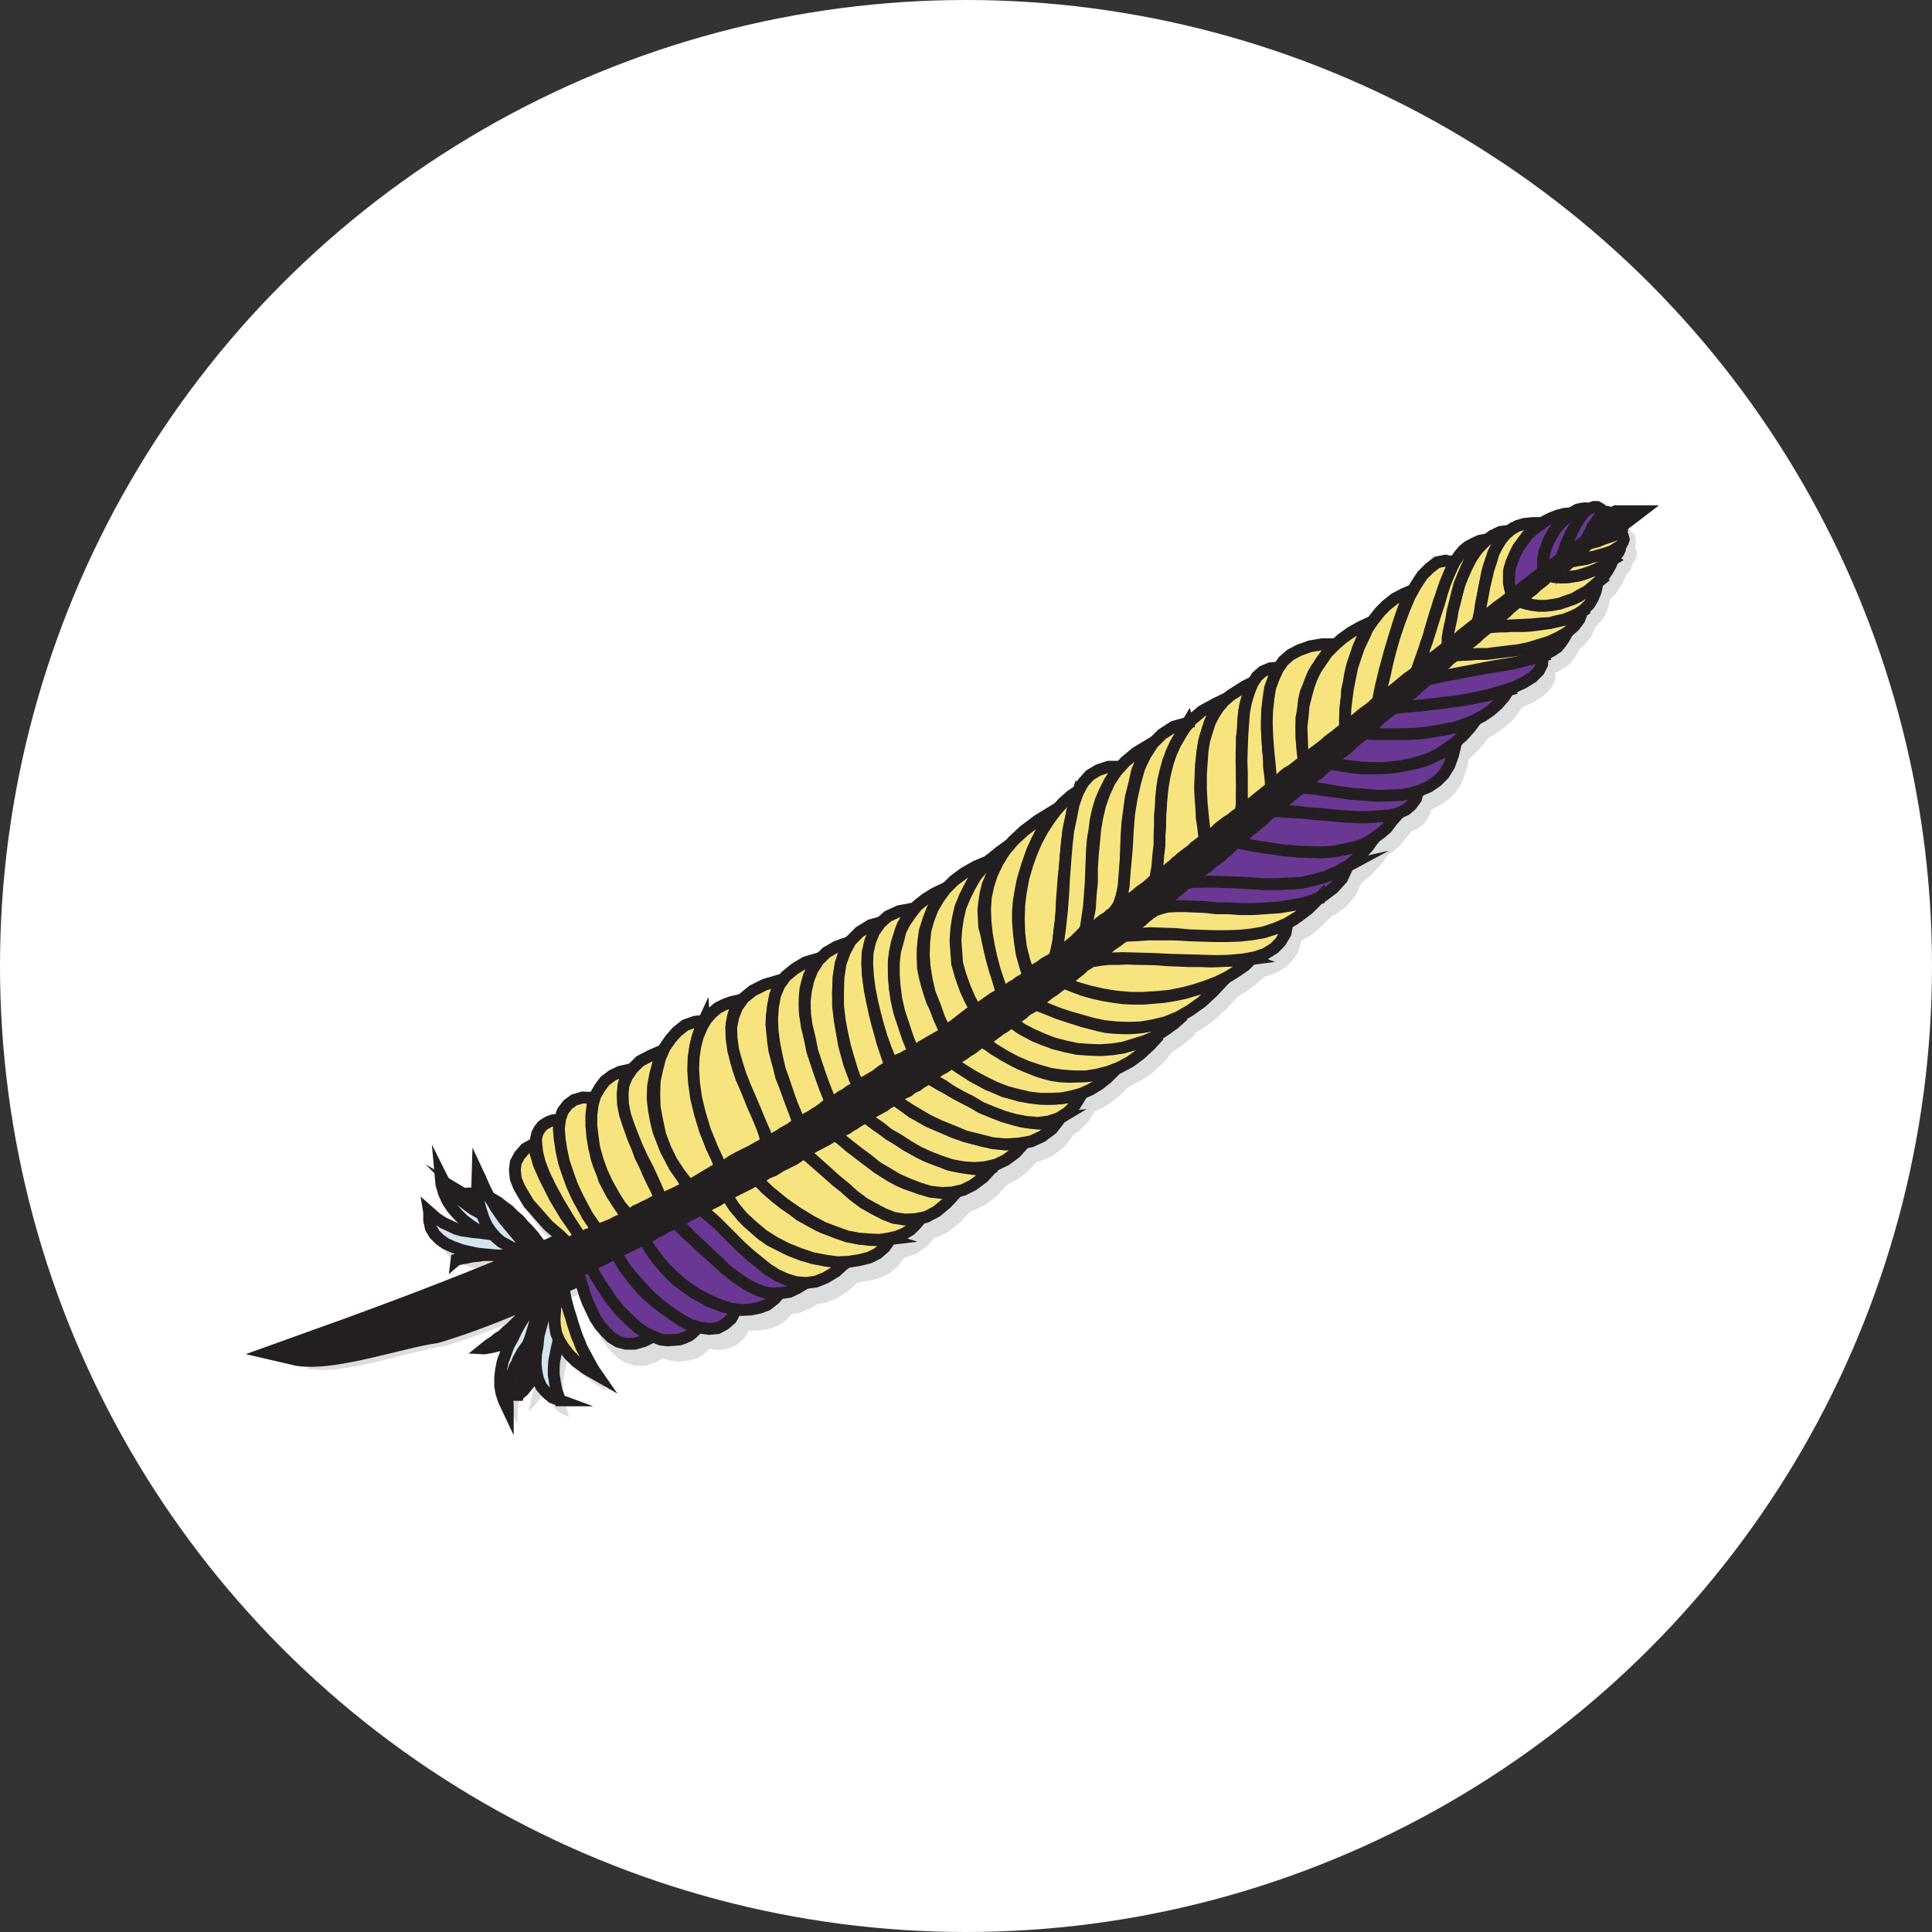 <svg xmlns="http://www.w3.org/2000/svg" xmlns:xlink="http://www.w3.org/1999/xlink" id="Layer_2" data-name="Layer 2" viewBox="0 0 963.56 963.56"><rect x="0" y="0" width="963.56" height="963.56" fill="#333333" stroke="none"/><defs><style>      .cls-1 {        fill: url(#linear-gradient-25);      }      .cls-1, .cls-2, .cls-3, .cls-4, .cls-5, .cls-6, .cls-7, .cls-8, .cls-9, .cls-10, .cls-11, .cls-12, .cls-13, .cls-14, .cls-15, .cls-16, .cls-17, .cls-18, .cls-19, .cls-20, .cls-21, .cls-22, .cls-23, .cls-24, .cls-25, .cls-26, .cls-27, .cls-28, .cls-29, .cls-30, .cls-31, .cls-32, .cls-33, .cls-34, .cls-35, .cls-36, .cls-37, .cls-38, .cls-39, .cls-40, .cls-41, .cls-42, .cls-43, .cls-44, .cls-45, .cls-46, .cls-47, .cls-48, .cls-49, .cls-50, .cls-51, .cls-52, .cls-53, .cls-54, .cls-55, .cls-56, .cls-57, .cls-58, .cls-59, .cls-60, .cls-61, .cls-62, .cls-63, .cls-64, .cls-65, .cls-66, .cls-67, .cls-68, .cls-69, .cls-70, .cls-71, .cls-72, .cls-73, .cls-74, .cls-75, .cls-76, .cls-77, .cls-78, .cls-79, .cls-80, .cls-81 {        fill-rule: evenodd;      }      .cls-1, .cls-2, .cls-3, .cls-4, .cls-5, .cls-6, .cls-7, .cls-9, .cls-10, .cls-11, .cls-12, .cls-13, .cls-14, .cls-15, .cls-16, .cls-17, .cls-18, .cls-19, .cls-20, .cls-21, .cls-22, .cls-23, .cls-24, .cls-25, .cls-26, .cls-27, .cls-28, .cls-29, .cls-30, .cls-31, .cls-32, .cls-33, .cls-34, .cls-35, .cls-36, .cls-37, .cls-38, .cls-39, .cls-40, .cls-41, .cls-42, .cls-43, .cls-44, .cls-45, .cls-46, .cls-47, .cls-48, .cls-49, .cls-50, .cls-51, .cls-52, .cls-53, .cls-54, .cls-55, .cls-56, .cls-57, .cls-58, .cls-59, .cls-60, .cls-61, .cls-62, .cls-63, .cls-64, .cls-65, .cls-66, .cls-67, .cls-68, .cls-69, .cls-70, .cls-71, .cls-72, .cls-73, .cls-74, .cls-75, .cls-76, .cls-77, .cls-78, .cls-79, .cls-80, .cls-81 {        stroke: #231f20;        stroke-miterlimit: 10;      }      .cls-1, .cls-2, .cls-3, .cls-4, .cls-5, .cls-6, .cls-7, .cls-9, .cls-10, .cls-11, .cls-12, .cls-13, .cls-14, .cls-15, .cls-16, .cls-17, .cls-18, .cls-19, .cls-20, .cls-21, .cls-22, .cls-23, .cls-25, .cls-26, .cls-27, .cls-28, .cls-29, .cls-30, .cls-31, .cls-32, .cls-33, .cls-34, .cls-35, .cls-36, .cls-37, .cls-38, .cls-39, .cls-40, .cls-41, .cls-42, .cls-43, .cls-44, .cls-45, .cls-46, .cls-47, .cls-48, .cls-49, .cls-50, .cls-51, .cls-52, .cls-53, .cls-54, .cls-55, .cls-56, .cls-57, .cls-58, .cls-59, .cls-60, .cls-61, .cls-62, .cls-63, .cls-64, .cls-65, .cls-66, .cls-67, .cls-68, .cls-69, .cls-70, .cls-71, .cls-72, .cls-73, .cls-74, .cls-75, .cls-76, .cls-77, .cls-78, .cls-79, .cls-80, .cls-81 {        stroke-width: 5.91px;      }      .cls-2 {        fill: url(#linear-gradient-29);      }      .cls-3 {        fill: url(#linear-gradient-4);      }      .cls-4 {        fill: url(#linear-gradient-64);      }      .cls-5 {        fill: url(#linear-gradient-51);      }      .cls-6 {        fill: url(#linear-gradient-27);      }      .cls-7 {        fill: url(#linear-gradient-53);      }      .cls-8 {        fill: #dcddde;      }      .cls-8, .cls-82 {        stroke-width: 0px;      }      .cls-9 {        fill: url(#linear-gradient-66);      }      .cls-10 {        fill: url(#linear-gradient-20);      }      .cls-11 {        fill: url(#linear-gradient-56);      }      .cls-12 {        fill: url(#linear-gradient-50);      }      .cls-13 {        fill: url(#linear-gradient-41);      }      .cls-14 {        fill: url(#linear-gradient-75);      }      .cls-15 {        fill: url(#linear-gradient-35);      }      .cls-16 {        fill: url(#linear-gradient-22);      }      .cls-17 {        fill: url(#linear-gradient-31);      }      .cls-18 {        fill: url(#linear-gradient-69);      }      .cls-19 {        fill: url(#linear-gradient-55);      }      .cls-20 {        fill: url(#linear-gradient-52);      }      .cls-21 {        fill: url(#linear-gradient-21);      }      .cls-22 {        fill: url(#linear-gradient-7);      }      .cls-23 {        fill: url(#linear-gradient-61);      }      .cls-24 {        fill: #231f20;        stroke-width: 13.87px;      }      .cls-25 {        fill: url(#linear-gradient-5);      }      .cls-26 {        fill: url(#linear-gradient-23);      }      .cls-27 {        fill: url(#linear-gradient-43);      }      .cls-28 {        fill: url(#linear-gradient-63);      }      .cls-29 {        fill: url(#linear-gradient-68);      }      .cls-30 {        fill: url(#linear-gradient-6);      }      .cls-31 {        fill: url(#linear-gradient-32);      }      .cls-32 {        fill: url(#linear-gradient-73);      }      .cls-33 {        fill: url(#linear-gradient-78);      }      .cls-34 {        fill: url(#linear-gradient-14);      }      .cls-35 {        fill: url(#linear-gradient-57);      }      .cls-36 {        fill: url(#linear-gradient-39);      }      .cls-37 {        fill: url(#linear-gradient-79);      }      .cls-38 {        fill: url(#linear-gradient-62);      }      .cls-39 {        fill: url(#linear-gradient-71);      }      .cls-40 {        fill: url(#linear-gradient-24);      }      .cls-41 {        fill: url(#linear-gradient-72);      }      .cls-42 {        fill: url(#linear-gradient-26);      }      .cls-43 {        fill: url(#linear-gradient-42);      }      .cls-44 {        fill: url(#linear-gradient-8);      }      .cls-45 {        fill: url(#linear-gradient-28);      }      .cls-46 {        fill: url(#linear-gradient-49);      }      .cls-47 {        fill: url(#linear-gradient-13);      }      .cls-48 {        fill: url(#linear-gradient-76);      }      .cls-49 {        fill: url(#linear-gradient-45);      }      .cls-50 {        fill: url(#linear-gradient-19);      }      .cls-51 {        fill: url(#linear-gradient-58);      }      .cls-52 {        fill: url(#linear-gradient);      }      .cls-53 {        fill: url(#linear-gradient-12);      }      .cls-54 {        fill: url(#linear-gradient-18);      }      .cls-55 {        fill: url(#linear-gradient-30);      }      .cls-56 {        fill: url(#linear-gradient-54);      }      .cls-57 {        fill: url(#linear-gradient-44);      }      .cls-58 {        fill: url(#linear-gradient-48);      }      .cls-59 {        fill: url(#linear-gradient-46);      }      .cls-60 {        fill: url(#linear-gradient-59);      }      .cls-61 {        fill: url(#linear-gradient-11);      }      .cls-62 {        fill: url(#linear-gradient-70);      }      .cls-63 {        fill: url(#linear-gradient-74);      }      .cls-64 {        fill: url(#linear-gradient-37);      }      .cls-65 {        fill: url(#linear-gradient-2);      }      .cls-66 {        fill: url(#linear-gradient-67);      }      .cls-82 {        fill: #fff;      }      .cls-67 {        fill: url(#linear-gradient-47);      }      .cls-68 {        fill: url(#linear-gradient-34);      }      .cls-69 {        fill: url(#linear-gradient-16);      }      .cls-70 {        fill: url(#linear-gradient-40);      }      .cls-71 {        fill: url(#linear-gradient-38);      }      .cls-72 {        fill: url(#linear-gradient-60);      }      .cls-73 {        fill: url(#linear-gradient-10);      }      .cls-74 {        fill: url(#linear-gradient-36);      }      .cls-75 {        fill: url(#linear-gradient-15);      }      .cls-76 {        fill: url(#linear-gradient-17);      }      .cls-77 {        fill: url(#linear-gradient-9);      }      .cls-78 {        fill: url(#linear-gradient-77);      }      .cls-79 {        fill: url(#linear-gradient-33);      }      .cls-80 {        fill: url(#linear-gradient-65);      }      .cls-81 {        fill: url(#linear-gradient-3);      }    </style><linearGradient id="linear-gradient" x1="20948.88" y1="-23704.31" x2="21037.75" y2="-21396.31" gradientTransform="translate(-126.47 417.64) rotate(-45) scale(.02 -.02)" gradientUnits="userSpaceOnUse"><stop offset="0" stop-color="#6a3894"></stop><stop offset=".11" stop-color="#8a2f83"></stop><stop offset=".27" stop-color="#b4256c"></stop><stop offset=".41" stop-color="#d31c5d"></stop><stop offset=".53" stop-color="#e51e54"></stop><stop offset=".62" stop-color="#ec1e4f"></stop><stop offset="1" stop-color="#f8e47f"></stop></linearGradient><linearGradient id="linear-gradient-2" x1="21875.77" y1="-23621.04" x2="21957.78" y2="-21491.89" xlink:href="#linear-gradient"></linearGradient><linearGradient id="linear-gradient-3" x1="22807.64" y1="-23598.74" x2="22884.2" y2="-21611.95" xlink:href="#linear-gradient"></linearGradient><linearGradient id="linear-gradient-4" x1="23607.9" y1="-23617.69" x2="23682.21" y2="-21690.71" xlink:href="#linear-gradient"></linearGradient><linearGradient id="linear-gradient-5" x1="24631.4" y1="-23651.62" x2="24704.58" y2="-21754.28" xlink:href="#linear-gradient"></linearGradient><linearGradient id="linear-gradient-6" x1="25339.28" y1="-23360.18" x2="25398.46" y2="-21826.12" xlink:href="#linear-gradient"></linearGradient><linearGradient id="linear-gradient-7" x1="26237.29" y1="-23424.77" x2="26296.75" y2="-21883.72" xlink:href="#linear-gradient"></linearGradient><linearGradient id="linear-gradient-8" x1="27126.84" y1="-23520.05" x2="27186.96" y2="-21959.34" xlink:href="#linear-gradient"></linearGradient><linearGradient id="linear-gradient-9" x1="27943.53" y1="-23457.41" x2="27975.37" y2="-22022.18" gradientTransform="translate(-126.47 417.64) rotate(-45) scale(.02 -.02)" gradientUnits="userSpaceOnUse"><stop offset="0" stop-color="#f8e47f"></stop><stop offset=".11" stop-color="#f7db7c"></stop><stop offset=".35" stop-color="#f3c87b"></stop><stop offset=".52" stop-color="#f2c179"></stop><stop offset=".71" stop-color="#f6d17b"></stop><stop offset="1" stop-color="#f8e47f"></stop></linearGradient><linearGradient id="linear-gradient-10" x1="28704.97" y1="-23415.65" x2="28500.66" y2="-22049.61" xlink:href="#linear-gradient-9"></linearGradient><linearGradient id="linear-gradient-11" x1="29338.41" y1="-23295.64" x2="29363.87" y2="-22135.02" xlink:href="#linear-gradient-9"></linearGradient><linearGradient id="linear-gradient-12" x1="30127.24" y1="-23117.52" x2="29988.31" y2="-22188.62" xlink:href="#linear-gradient-9"></linearGradient><linearGradient id="linear-gradient-13" x1="30578.85" y1="-22967.36" x2="30593.97" y2="-22280.06" xlink:href="#linear-gradient-9"></linearGradient><linearGradient id="linear-gradient-14" x1="30908.76" y1="-22893.67" x2="30921.26" y2="-22329.25" xlink:href="#linear-gradient-9"></linearGradient><linearGradient id="linear-gradient-15" x1="31266.14" y1="-22675.32" x2="31272.53" y2="-22388.77" xlink:href="#linear-gradient-9"></linearGradient><linearGradient id="linear-gradient-16" x1="31292.65" y1="-22479.55" x2="31299.22" y2="-22181.36" xlink:href="#linear-gradient-9"></linearGradient><linearGradient id="linear-gradient-17" x1="21291.36" y1="-19076.32" x2="21949.96" y2="-21252.93" xlink:href="#linear-gradient"></linearGradient><linearGradient id="linear-gradient-18" x1="21789.54" y1="-19219.27" x2="23300.16" y2="-21433.19" xlink:href="#linear-gradient"></linearGradient><linearGradient id="linear-gradient-19" x1="22995.35" y1="-19450.56" x2="23587.16" y2="-21406.23" xlink:href="#linear-gradient"></linearGradient><linearGradient id="linear-gradient-20" x1="23474.52" y1="-19558.27" x2="24921.18" y2="-21678.85" xlink:href="#linear-gradient"></linearGradient><linearGradient id="linear-gradient-21" x1="24886.44" y1="-20084.71" x2="25359.79" y2="-21648.76" xlink:href="#linear-gradient"></linearGradient><linearGradient id="linear-gradient-22" x1="25575.15" y1="-20130.1" x2="26767.8" y2="-21878.2" xlink:href="#linear-gradient"></linearGradient><linearGradient id="linear-gradient-23" x1="26871.02" y1="-20328.27" x2="27343.71" y2="-21889.99" xlink:href="#linear-gradient"></linearGradient><linearGradient id="linear-gradient-24" x1="28627.83" y1="-21933.37" x2="28651.5" y2="-20858.11" xlink:href="#linear-gradient-9"></linearGradient><linearGradient id="linear-gradient-25" x1="28114.59" y1="-21886.55" x2="27927.85" y2="-20637.94" xlink:href="#linear-gradient-9"></linearGradient><linearGradient id="linear-gradient-26" x1="29402.05" y1="-22084.67" x2="29242.55" y2="-21017.83" xlink:href="#linear-gradient-9"></linearGradient><linearGradient id="linear-gradient-27" x1="30608.74" y1="-22221.53" x2="30649.41" y2="-21682.61" xlink:href="#linear-gradient"></linearGradient><linearGradient id="linear-gradient-28" x1="30934.08" y1="-22313.02" x2="30964.51" y2="-21872.44" xlink:href="#linear-gradient"></linearGradient><linearGradient id="linear-gradient-29" x1="30047.01" y1="-22158.75" x2="30105.53" y2="-21379.27" xlink:href="#linear-gradient"></linearGradient><linearGradient id="linear-gradient-30" x1="5626.99" y1="-20342.67" x2="5649.86" y2="-18306.34" xlink:href="#linear-gradient"></linearGradient><linearGradient id="linear-gradient-31" x1="6216.3" y1="-20855.78" x2="6238.36" y2="-18404.36" xlink:href="#linear-gradient"></linearGradient><linearGradient id="linear-gradient-32" x1="6961.85" y1="-21206.33" x2="6961.85" y2="-18591.47" xlink:href="#linear-gradient"></linearGradient><linearGradient id="linear-gradient-33" x1="7708.74" y1="-21555.05" x2="7737.08" y2="-18780.36" xlink:href="#linear-gradient"></linearGradient><linearGradient id="linear-gradient-34" x1="8385.35" y1="-21768.36" x2="8385.35" y2="-19006.86" xlink:href="#linear-gradient"></linearGradient><linearGradient id="linear-gradient-35" x1="9100.17" y1="-22049.43" x2="9100.17" y2="-19190.14" xlink:href="#linear-gradient-9"></linearGradient><linearGradient id="linear-gradient-36" x1="9886.79" y1="-22400.41" x2="9742.41" y2="-19341.32" xlink:href="#linear-gradient-9"></linearGradient><linearGradient id="linear-gradient-37" x1="10560.36" y1="-22513.77" x2="10560.36" y2="-19556.69" xlink:href="#linear-gradient-9"></linearGradient><linearGradient id="linear-gradient-38" x1="11617.69" y1="-22650.05" x2="11507.4" y2="-19860.24" xlink:href="#linear-gradient-9"></linearGradient><linearGradient id="linear-gradient-39" x1="12356.55" y1="-22806.95" x2="12356.55" y2="-20057.66" xlink:href="#linear-gradient-9"></linearGradient><linearGradient id="linear-gradient-40" x1="13101.91" y1="-22916.96" x2="13101.91" y2="-20228.82" xlink:href="#linear-gradient-9"></linearGradient><linearGradient id="linear-gradient-41" x1="13890.06" y1="-23100.23" x2="13890.06" y2="-20399.88" xlink:href="#linear-gradient-9"></linearGradient><linearGradient id="linear-gradient-42" x1="14617.09" y1="-23088.02" x2="14617.09" y2="-20583.16" xlink:href="#linear-gradient-9"></linearGradient><linearGradient id="linear-gradient-43" x1="15124.18" y1="-20671.69" x2="15478.51" y2="-23182.75" xlink:href="#linear-gradient"></linearGradient><linearGradient id="linear-gradient-44" x1="15574.73" y1="-20772.01" x2="16785.13" y2="-23443.16" xlink:href="#linear-gradient"></linearGradient><linearGradient id="linear-gradient-45" x1="16633.7" y1="-20928.13" x2="17189.72" y2="-23406.75" xlink:href="#linear-gradient"></linearGradient><linearGradient id="linear-gradient-46" x1="17079.74" y1="-20924.8" x2="18455.19" y2="-23579.88" xlink:href="#linear-gradient"></linearGradient><linearGradient id="linear-gradient-47" x1="18266.14" y1="-21101.67" x2="18702.67" y2="-23583.69" xlink:href="#linear-gradient"></linearGradient><linearGradient id="linear-gradient-48" x1="18864.49" y1="-21086.92" x2="19946.66" y2="-23832.03" xlink:href="#linear-gradient"></linearGradient><linearGradient id="linear-gradient-49" x1="19963.19" y1="-21274.8" x2="20414.84" y2="-23691.57" xlink:href="#linear-gradient"></linearGradient><linearGradient id="linear-gradient-50" x1="6485.29" y1="-17846.07" x2="6485.29" y2="-15768.81" xlink:href="#linear-gradient-9"></linearGradient><linearGradient id="linear-gradient-51" x1="7027.26" y1="-17957.63" x2="6942.55" y2="-15681.78" xlink:href="#linear-gradient-9"></linearGradient><linearGradient id="linear-gradient-52" x1="7617.37" y1="-18239.65" x2="7500.92" y2="-15729.72" xlink:href="#linear-gradient-9"></linearGradient><linearGradient id="linear-gradient-53" x1="7877.63" y1="-15886.97" x2="8832.01" y2="-18473.27" xlink:href="#linear-gradient"></linearGradient><linearGradient id="linear-gradient-54" x1="8696.25" y1="-16103.68" x2="9485.11" y2="-18710.72" xlink:href="#linear-gradient"></linearGradient><linearGradient id="linear-gradient-55" x1="9385.2" y1="-16192.85" x2="10399.97" y2="-18943.07" xlink:href="#linear-gradient"></linearGradient><linearGradient id="linear-gradient-56" x1="10244.65" y1="-16431.28" x2="11095.26" y2="-19241.44" xlink:href="#linear-gradient"></linearGradient><linearGradient id="linear-gradient-57" x1="11203.82" y1="-16696.15" x2="12024.74" y2="-19408.43" xlink:href="#linear-gradient"></linearGradient><linearGradient id="linear-gradient-58" x1="11945.79" y1="-16971.73" x2="12914.57" y2="-19596.72" xlink:href="#linear-gradient"></linearGradient><linearGradient id="linear-gradient-59" x1="12760.47" y1="-17230.01" x2="13515.36" y2="-19724.8" xlink:href="#linear-gradient"></linearGradient><linearGradient id="linear-gradient-60" x1="13388.97" y1="-17375.08" x2="14334.64" y2="-19937.29" xlink:href="#linear-gradient"></linearGradient><linearGradient id="linear-gradient-61" x1="14168.74" y1="-17587.38" x2="14912.64" y2="-20044.63" xlink:href="#linear-gradient"></linearGradient><linearGradient id="linear-gradient-62" x1="14737.16" y1="-17827.64" x2="15629.11" y2="-20244.25" xlink:href="#linear-gradient"></linearGradient><linearGradient id="linear-gradient-63" x1="15707.6" y1="-17985.2" x2="16432.05" y2="-20378.91" xlink:href="#linear-gradient"></linearGradient><linearGradient id="linear-gradient-64" x1="16291.59" y1="-18189.76" x2="17149.62" y2="-20514.63" xlink:href="#linear-gradient"></linearGradient><linearGradient id="linear-gradient-65" x1="17231.99" y1="-18260.09" x2="17954.94" y2="-20648.7" xlink:href="#linear-gradient"></linearGradient><linearGradient id="linear-gradient-66" x1="17911.47" y1="-18416.67" x2="18622.21" y2="-20764.96" xlink:href="#linear-gradient"></linearGradient><linearGradient id="linear-gradient-67" x1="18648.21" y1="-18422.06" x2="19379.05" y2="-20837.18" xlink:href="#linear-gradient"></linearGradient><linearGradient id="linear-gradient-68" x1="18660.69" y1="-18591.58" x2="20904.72" y2="-21113.89" xlink:href="#linear-gradient"></linearGradient><linearGradient id="linear-gradient-69" x1="19452.75" y1="-18712.88" x2="21738.01" y2="-21281.49" xlink:href="#linear-gradient"></linearGradient><linearGradient id="linear-gradient-70" x1="5589.62" y1="-17412.62" x2="4822.29" y2="-14957.39" gradientTransform="translate(-126.47 417.64) rotate(-45) scale(.02 -.02)" gradientUnits="userSpaceOnUse"><stop offset="0" stop-color="#d4e5ee"></stop><stop offset=".07" stop-color="#cddfe8"></stop><stop offset=".18" stop-color="#b4cbd7"></stop><stop offset=".33" stop-color="#90abbb"></stop><stop offset=".49" stop-color="#5f8096"></stop><stop offset=".55" stop-color="#486d86"></stop><stop offset=".59" stop-color="#5d7e95"></stop><stop offset=".69" stop-color="#88a3b5"></stop><stop offset=".77" stop-color="#aac1ce"></stop><stop offset=".86" stop-color="#c1d5e0"></stop><stop offset=".93" stop-color="#d0e1ea"></stop><stop offset="1" stop-color="#d4e5ee"></stop></linearGradient><linearGradient id="linear-gradient-71" x1="4291" y1="-19315.26" x2="3868.75" y2="-17964.25" xlink:href="#linear-gradient-70"></linearGradient><linearGradient id="linear-gradient-72" x1="4972.01" y1="-17600.25" x2="4579.35" y2="-16343.87" xlink:href="#linear-gradient-70"></linearGradient><linearGradient id="linear-gradient-73" x1="5787.49" y1="-17558.34" x2="5163.74" y2="-15562.65" xlink:href="#linear-gradient-70"></linearGradient><linearGradient id="linear-gradient-74" x1="5049.7" y1="-17471.28" x2="4368.94" y2="-15293.18" xlink:href="#linear-gradient-70"></linearGradient><linearGradient id="linear-gradient-75" x1="5843.24" y1="-17528.91" x2="5174.6" y2="-15389.5" xlink:href="#linear-gradient-70"></linearGradient><linearGradient id="linear-gradient-76" x1="4289.44" y1="-18429.38" x2="4138.85" y2="-17947.53" xlink:href="#linear-gradient-70"></linearGradient><linearGradient id="linear-gradient-77" x1="4110.63" y1="-19368.56" x2="3666.84" y2="-17948.67" xlink:href="#linear-gradient-70"></linearGradient><linearGradient id="linear-gradient-78" x1="4716.04" y1="-19938.47" x2="4131.97" y2="-18069.85" xlink:href="#linear-gradient-70"></linearGradient><linearGradient id="linear-gradient-79" x1="4743.82" y1="-18135.3" x2="5178" y2="-20102.58" xlink:href="#linear-gradient"></linearGradient></defs><g id="Layer_1-2" data-name="Layer 1"><circle class="cls-82" cx="481.78" cy="481.78" r="481.78"></circle><g id="Layer_1-3" data-name="Layer_1"><g id="apache-13.svg"><path class="cls-8" d="M805.28,261.58l-.63.21-1.25-1.25-2.3-1.03-2.72-.2-2.73.64-.63-.21-2.51.02-2.93.85-2.3,1.06-.42.42-3.14.22-3.56,1.06-3.77,1.27-3.57,1.9-.42.42-4.39-.19-4.61.44-3.78,1.28-3.15,1.9-.42.42-3.98.65-5.24,2.33-1.89,1.48-3.77.85-3.56,1.48-2.73,1.89-2.73,2.31-2.32,2.73-1.47,2.31-2.93-.82-5.24,1.07-4.83,3.16-3.57,3.57-3.58,5.25-.85,1.68-4.4,1.9-4.62,2.53-4.2,3.37-3.58,3.58-3.37,4.2-.42.42-5.24,2.33-5.04,2.96-4.62,3.37-2.31,1.89-6.49.24-6.49,1.08-5.66,1.91-4.41,2.32-4.42,4-1.68,2.1-3.14.22-4.19,1.7-3.99,3.16-1.69,2.52-3.99,1.9-3.99,2.32-3.36,2.53-1.05,1.05-6.08,2.75-6.93,4.01-5.47,4.63-.63.63-7.33,1.92-6.51,4.01-3.58,3.58-9.66,5.91-5.46,4.63-1.68,1.68-5.02.02-5.66,1.49-5.04,2.96-3.58,4.42-1.9,3.15-3.99,2.74-3.79,3.36-4,4.42-.21.21-.63-.63-7.77,4.85-6.72,5.06-5.68,5.26-1.68,2.1-.21-.21-4.83,3.58-4.62,3.79-.42.42-6.5,2.75-6.09,3.59-5.04,3.79-3.15,3.15-6.29,2.96-4.62,2.95-4.21,3.79-.63.63-7.33,1.5-5.87,2.54-3.57,2.74-5.03,1.7-6.3,3.8-4.21,4.62-6.5,2.34-5.67,3.59-2.31,2.31-7.13,2.13-5.88,3.38-4.84,4.42-.63,1.05-9.22,2.97-6.29,2.96-5.26,4.42-.21.21-3.98,1.07-3.99,1.48-3.78,2.11-3.37,2.94-2.31,2.73-5.03.86-5.03,2.12-4.62,3.37-3.16,3.58-3.16,4.83-.21.63-5.87,2.12-5.25,3.16-4.21,3.79-5.23,1.07-4.62,2.12-3.99,3.16-2.95,3.79-2.11,3.78-4.61.02-4.82,1.07-4.2,2.95-2.53,3.78-1.27,3.36-2.51.43-2.1.85-2.31,1.05-1.47,1.06-1.69,2.1-1.27,2.52-.64,3.14v.84s-4.41,2.74-4.41,2.74l-3.37,3.79-2.11,4.19-.65,4.4.4,4.6,1.65,4.6,2.28,4.38,2.7,4.38,3.12,3.96,16.05,15.62c-2.94,1.27-5.87,2.54-8.39,3.81l-2.08-2.5-2.08-2.92-2.5-2.92-2.5-2.92-2.29-2.71-2.29-2.71-2.71-2.29-2.71-2.29-2.71-2.29-2.5-1.66-2.71-1.45-1.04-.62-.41-.83-1.45-2.72-1.24-2.92-1.46-2.72-1.03-3.13-.24,6.91-.23,3.14-1.46-.2h-2.93s-2.93.45-2.93.45l2.92,2.08,2.92,2.08,2.08,1.24.4,2.51.83,2.09-.84-.41-1.67-.83-1.88-1.04-2.09-1.25-1.46-1.46-1.88-1.46-1.67-1.25-1.88-1.46-1.67-1.67-1.25-1.67-1.25-1.67-1.25-1.67-1.04-1.88-.83-1.67.61,4.39,1.24,4.18,1.66,3.76,2.08,3.34,2.71,3.13,2.92,2.92,3.34,2.5,3.55,2.28,2.92,1.66-1.68.43-2.51-.4-2.93-.4-2.93-.4-2.92-.82-3.14-1.03-3.34-1.66-3.55-2.29-3.54-3.12-.23,4.4,1.03,3.55,1.87,3.13,2.5,2.5,2.92,2.08,3.76,1.66,3.97,1.45,3.34.82-2.73,1.9-2.73,2.31,2.73-.64,2.72-.64,2.73-.64,2.51-.43,2.51-.43h2.51s4.39.17,4.39.17l4.19-.02,3.98.19,3.56.19,3.14.19,1.88.2,1.88.2,1.05.2c-34.41,14.82-72.58,29.66-120.39,46.63,17.15,4.11,52.17-8.83,69.56-11.21,16.14-4.89,36.7-13.36,54.11-21.19l-2.11,3.36-2.32,3.15-.84,1.26-.63.63-1.69,2.1-1.68,2.1-1.89,1.89-1.68,2.1-3.79,3.79-2.1,1.68-2.1,1.68-2.1,1.68-2.1,1.68-2.31,1.47-2.31,1.48,3.56-.65,3.35-.85,2.94-1.27,2.73-1.48,1.47-1.05-1.9,3.57-1.69,3.78-1.49,5.24-.86,4.19-.44,3.77.19,3.98.4,3.76,1.24,3.77,2.08,3.76-.2-1.89v-2.09s.02-2.1.02-2.1v-2.09s.44-2.1.44-2.1l.43-2.09.43-2.1.43-2.1.85-2.09.64-1.89,1.05-1.89.85-2.1,1.06-1.89,1.06-1.89,1.05-1.47,1.27-1.68,1.48-3.56,1.28-4.19,1.07-4.4,1.07-4.4,1.06-3.98.85-1.68.21-.21-.86,2.94-.64,3.14-.85,3.35-.65,3.56-.64,3.14-.86,3.35-.64,3.14-.85,3.35-.85,3.35-.85,3.36-.85,3.35-.86,3.35-.86,4.19-1.06,3.56,2.52-2.1,2.1-2.52,1.69-2.52,1.48-2.73,1.27-2.94v1.26s.81,3.76.81,3.76l1.45,3.55,2.29,3.13,3.13,2.29,3.76,1.66-1.44-4.81-.82-4.18-.61-3.97-.19-3.56.23-3.14.64-3.14.64-3.14.85-2.93.43-1.68v.42s2.07,3.34,2.07,3.34l2.91,3.76,3.75,3.33,4.59,3.33,5.84,3.32-1.87-2.71-1.66-2.5-1.45-2.72-1.45-2.71-1.45-2.71-1.03-2.71-1.24-2.93-1.03-3.13-.82-2.93-.82-2.93-1.03-3.14-.83-2.93-.61-3.14-.82-3.34-.82-3.35-.61-2.72c2.31-1.06,4.4-1.9,6.29-2.96l1.85,7.32,2.48,7.52,3.94,8.15,2.49,4.18,2.91,3.33,3.34,2.92,3.34,2.08,4.39,1.44,4.81.19,5.24-1.49,4.41-2.32,2.72,1.03,4.39.61,3.56-.23,2.93-.43,2.94-.85,2.52-1.27,1.89-1.47,2.1-2.1,4.39.61,4.82-.65,4.41-1.9,4-3.57,2.11-3.78,1.04.2,5.23-.23,4.61-.86,3.98-1.48,4.41-3.16,2.1-2.52,3.98-.64,5.04-2.12,3.99-2.32,3.98-.65,5.45-2.12,5.88-3.8,4.63-4.21h.42s5.86-.87,5.86-.87l5.24-1.49,4.2-2.11,4.41-3.58,2.95-4.2,2.3-.64,3.98-1.48,3.57-2.32,2.94-2.52,2.11-2.94,1.47-.22,5.87-2.96,5.67-4.42,5.26-5.68,1.68-.43,5.87-2.96,5.04-3.79,5.68-6.1,5.04-2.54,5.25-4,4.21-4.63,2.31-.64,6.08-2.75,5.68-4.42,4.42-5.67-.21-.21,3.15-1.9,4.21-4.21,3.59-5.67,3.78-1.69,4.41-2.74,3.99-3.16,4.42-4.42,1.47-.64,5.46-2.95,5.25-3.59,5.05-4.63,4.42-5.26-.21-.21,3.15-1.9,4.62-3.37,4.21-3.79-.21-.63,3.57-1.9,6.09-4.43,5.89-5.47,5.89-6.31,1.05-.63,4.62-2.95,3.99-3.16,3.79-3.37h.42s5.03-1.71,5.03-1.71l5.04-2.95,3.58-3.58,2.95-4.62,1.28-5.03,4.62-2.53,5.26-4.42,5.05-5.05,1.47-.64,5.88-4.21,4.42-5.26,3.38-6.71,4.63-3.79,5.05-5.47,3.37-4.62,2.73-1.89,3.16-2.74,5.9-7.15,2.94-1.27,3.57-2.74,2.11-3.36,1.06-3.15.21-.21,4.41-2.32,4.2-2.95,3.58-3.58,2.95-4.62,2.12-5.87,1.49-6.08,3.16-2.74,3.79-4.21,2.95-3.79,2.52-1.26,3.99-2.74,3.78-2.95,3.37-3.79,2.74-3.99.84-.42,5.66-2.75,4.62-2.95,3.36-3.36,2.32-4.41v-3.35s1.07-.63,1.07-.63l2.94-1.69,2.73-1.89,2.31-2.73,1.9-2.73,1.06-2.31,3.15-2.73,2.74-3.57,1.7-4.19.42-.42,2.73-3.15,2.11-2.94,1.69-4.2.65-3.56,2.73-2.73,2.11-2.94,1.69-2.94,1.48-3.57,1.05-1.05,1.26-1.68.85-2.1v-.84s1.47-1.89,1.47-1.89l1.06-2.72-.62-2.3-.83-1.25.63-.63.02-3.77-.62-1.04.63-.21-5-5.42-5.44-.39h0s0,0,0,0ZM277.85,633.99l-4.41,1.9-.63-.21-.42-.42.63.21-.84-.41-.83-.83-2.29-2.71-2.29-2.71-2.29-2.71-2.08-2.5-1.45-1.88,2.09,1.66,2.29,1.87,2.51,1.66,2.5,1.66,2.51,1.67,2.5,1.66,2.5,2.08h0ZM276.51,650.33l.21-.21-.43,1.68-1.26,1.26.22-1.05,1.26-1.68h0s0,0,0,0ZM276.88,661.63l.02-3.77-.19-3.98v-1.67s.64-1.89.64-1.89l-.63,1.05v-.84c1.47-.64,3.15-1.48,4.62-2.12l-.43,2.1-1.06,3.14-1.27,3.77-1.27,3.77-.85,2.1.43-1.68h0s0,0,0,0ZM284.9,647.78v2.1s-.65,2.3-.65,2.3l-.43,2.1-.41-1.26-1.65-5.02c1.26-.42,2.31-1.05,3.36-1.69l-.22,1.46h0Z"></path><path class="cls-24" d="M806.86,258.95c-49.3,37.5-218.05,189.82-301.05,249.65-66.99,48.03-140.31,87.22-211.94,123.03-18.54,9.27-52.46,24.23-76.9,31.39-17.49,2.32-52.88,14.96-69.94,10.96,153.37-54.77,208.78-83.21,355.61-180.34,59.62-39.4,254.07-204.77,304.21-234.69Z"></path><path class="cls-52" d="M672.24,431.91l-2.95,6.32-4.42,4.84-5.06,3.79-6.53,2.74-6.74,2.11-7.8,1.05-7.8.63h-8.01s-8,0-8,0l-7.8-.21-7.58-.42-6.74-.42h-6.32s-5.06.42-5.06.42l-4.21.84-2.74,1.48,1.69-1.69,2.32-1.9,2.32-1.89,2.53-2.11,2.32-1.9,2.53-2.11,2.32-1.9,2.11-1.68,6.11-.21,5.48-.42,5.27.21,5.06.42,4.85.21,4.85.21,4.64.42,4.42.21h4.64s4.42-.21,4.42-.21l4.64-.42,4.64-.84,4.84-1.05,5.06-1.68,5.27-1.9,5.48-2.95Z"></path><path class="cls-65" d="M686.78,416.11l-4.42,6.11-4.84,5.27-5.06,4.21-5.69,3.16-5.9,2.53-5.69,1.48-6.11,1.47-6.11.21-6.32.42h-6.32s-6.32-.42-6.32-.42l-6.32-.42-6.53-.21-6.11-.21h-6.32s-5.9.42-5.9.42l2.53-2.53,1.47-1.05,1.26-1.26,1.69-1.26,1.47-1.05,1.69-1.26,1.26-1.26,1.47-1.05,1.69-1.26,1.68-1.26,1.48-1.48,1.68-1.26,2.95-2.95,1.69-1.26,2.74.63,3.37.84,4.42.63,4.21.84,5.06.42,5.27.63,5.48.42,5.27.21h5.48s5.06,0,5.06,0l5.27-.63,4.63-.84,4.21-.84,3.79-1.68,3.37-2.11,2.32-2.32Z"></path><path class="cls-81" d="M697.1,406.21l-2.95,3.37-2.53,3.37-2.95,2.53-3.16,2.32-3.58,2.32-3.79,1.68-4,1.05-4.85,1.05-4.64.84-5.48.42-5.69-.21-6.11-.21-6.95-.63-7.37-1.05-8-1.26-8.43-1.69,2.11-2.11,2.11-1.69,2.32-1.89,2.11-1.69,2.11-1.68,2.32-1.9,4.42-4.42,4-.21,3.79.42,4,.21,4,.21,3.79.42,4.21.42,3.58.21,4.21.42,3.79.42,4,.21,4,.21h3.79s4-.21,4-.21l3.79-.42,4-.21,4-.63Z"></path><path class="cls-3" d="M707.21,394.84l-1.05,3.58-2.32,3.16-2.74,2.32-3.79,1.69-4.42,1.05-5.06.42-5.06.42h-5.9s-5.9-.42-5.9-.42l-5.9-.42-5.69-.63-5.9-.42-5.27-.63-5.05-.42h-4.64s-3.79,0-3.79,0l14.33-11.8,3.37.42,3.58.21,3.58.63,3.37.42,3.37.42,3.37.42,3.58.63,3.58.21,3.58.21,3.58.21,3.58.21,4-.21,3.58-.21,4-.21,4-.63,4-.63Z"></path><path class="cls-25" d="M726.18,370.4l-1.48,6.11-1.89,5.27-2.74,4.42-3.37,3.37-4,2.74-4.42,1.9-4.85,1.47-5.06.84-5.69.21-5.69.21-6.11-.63-6.32-.42-6.32-.84-6.11-1.05-6.53-1.05-5.9-.84,2.53-2.11,1.89-1.47,1.26-1.26,1.26-.84,1.26-.84,2.74-2.74,2.32-1.89,5.48.84,5.48.84,5.27.63h5.06s4.84-.21,4.84-.21l4.85-.21,4.42-.63,4.21-.84,3.79-.84,4-1.05,3.16-1.48,2.95-1.26,3.16-1.47,2.32-1.48,2.32-1.9,1.9-1.48Z"></path><path class="cls-30" d="M736.71,358.18l-3.37,4.64-3.58,4-3.79,3.37-4.22,2.95-4,2.74-4.42,2.32-4.42,1.47-4.64,1.27-4.85,1.05-4.84.63-5.06.42h-5.05s-5.27-.21-5.27-.21l-5.27-.63-5.27-.63-5.27-1.05,2.32-2.32,2.95-2.53,2.95-2.11,2.74-2.74,2.32-1.89,2.11-1.68,1.26-1.26.84-.42h.42s1.26,0,1.26,0h2.11s2.53,0,2.53,0l2.74.21h3.37s3.58-.21,3.58-.21h4.21s4.21-.42,4.21-.42l4.64-.42,4.21-.42,4.84-.63,4.43-1.05,4.63-1.26,4.42-1.47,4.21-1.69Z"></path><path class="cls-22" d="M752.51,344.06l-2.53,3.79-2.95,3.37-3.58,3.16-4,2.74-4.42,2.32-4.63,1.69-4.63,1.69-5.27,1.05-5.05.84-5.06.84-5.06.42-5.27.21h-5.05s-5.06,0-5.06,0h-4.63s-4.64-.42-4.64-.42l1.48-1.48,2.11-1.68,4-4,2.32-1.9,2.11-1.68,1.9-1.48,1.47-1.05.21.21,1.05.21,2.32-.21,2.95-.42,4-.21,4.42-.63,4.85-.63,4.84-.63,5.06-.84,5.27-.63,4.85-1.05,4.42-.63,4.21-.84,3.79-.84,2.53-.84,1.69-.42Z"></path><path class="cls-44" d="M769.36,327.21l-.21,4-1.68,3.37-3.16,3.16-4.42,2.74-5.48,2.53-6.11,1.89-6.53,1.89-6.95,1.48-7.16,1.26-6.74.84-6.74.84-5.69.63-5.05.42-4,.21-2.53.42h-1.26s1.9-1.48,1.9-1.48l1.68-1.68,2.11-1.69,1.89-1.47,2.32-1.9,1.9-1.9,2.11-1.68,2.11-2.11,3.79-.84,3.37-.84,3.79-.84,3.58-.63,3.58-.63,3.58-.63,3.79-.84,3.58-.63,3.79-.42,3.58-.63,3.58-.63,3.58-.63,3.58-1.05,3.37-.84,3.58-.63,3.58-1.05Z"></path><path class="cls-77" d="M781.79,315.2l-1.48,2.74-1.68,2.53-1.9,2.32-2.53,1.69-2.74,1.48-2.95,1.26-3.58,1.05-4,1.05-4.42,1.05-4.64.84-5.48.84-5.69,1.05-6.32,1.26-6.74,1.26-7.37,1.48-8.01,1.68,2.11-1.68,4.42-4.42,2.32-1.89,1.9-1.9,1.69-1.26,1.26-.84.21-.21h.84s1.26,0,1.26,0h2.11s2.74-.21,2.74-.21l3.58-.21,4-.21,3.79-.42,4.85-.63,4.42-.63,4.64-.84,4.42-1.05,4.64-.85,4.21-1.26,3.79-1.69,3.37-1.68,2.95-1.69Z"></path><path class="cls-73" d="M789.16,304.88l-1.47,4-2.53,3.37-3.58,3.16-4,2.32-4.85,2.32-4.85,1.47-5.48,1.69-5.27,1.05-5.27.63-5.27.63-4.84.63h-4.64s-4,.21-4,.21l-3.16.21-2.32.21-1.48-.21,2.11-1.69,1.9-1.9,2.11-1.68,1.9-1.48,2.11-1.69,1.68-1.68,2.32-1.9,2.11-1.68,2.74-.21,3.16-.21h2.53s3.16-.21,3.16-.21h3.37s2.95,0,2.95,0l3.16-.21,3.37-.42,2.95-.42,2.95-.42,3.16-.63,2.74-.63,2.95-.84,2.74-1.05,2.53-1.26,2.32-1.47Z"></path><path class="cls-61" d="M796.75,290.55l-.84,4.21-1.48,3.58-1.69,2.95-2.53,2.53-2.95,2.11-3.16,1.48-3.58,1.47-3.79.84-4,1.05-4.43.21-4.21.42-4.42.21-4.42.21-4.42.21h-4.21s-4.21.42-4.21.42l1.47-1.47,1.47-1.05,1.9-1.47,1.89-1.48,2.11-1.68,1.89-1.89,2.32-1.9,2.32-1.9,1.89,1.05,2.32.63,2.32.21,2.53.42h2.53s2.32-.21,2.32-.21h2.53s2.74-.63,2.74-.63l2.74-.63,2.53-.84,2.74-1.05,2.32-1.05,2.53-1.69,2.32-1.47,2.32-1.9,2.32-1.89Z"></path><path class="cls-53" d="M804.54,278.97l-1.26,2.95-1.69,2.95-1.9,2.74-2.53,2.53-2.74,2.32-2.74,2.32-3.58,1.9-3.16,1.89-3.79,1.26-3.37,1.26-3.58.63-3.37.42h-3.37s-3.37-.42-3.37-.42l-3.16-1.05-2.95-1.26,1.69-1.26,1.48-1.48,1.89-1.47,1.69-1.26,1.69-1.69,1.89-1.47,2.11-1.69,2.11-2.11,2.11.42,2.32.21,1.9.21h2.11s1.68,0,1.68,0l2.11-.42,1.9-.21,1.68-.42,1.9-.63,1.9-.63,2.11-.84,2.11-.84,1.9-1.05,1.89-1.05,2.32-1.47,2.11-1.26h0Z"></path><path class="cls-47" d="M807.91,272.23v1.68s-.63,1.47-.63,1.47l-1.26,1.69-1.47,1.47-1.9,1.48-1.89,1.47-2.74,1.48-2.53,1.26-2.74,1.05-3.16,1.05-2.95.84-2.95.42-2.95.42h-2.95s-2.74-.21-2.74-.21l-2.53-.84,1.26-.84,1.05-1.05,1.26-.84,1.47-1.05,1.05-1.05,1.26-.84,1.69-1.69.42.42h2.11s3.16-.63,3.16-.63l4-.63,4.42-1.48,4.64-1.26,4.21-1.69,3.37-2.11Z"></path><path class="cls-34" d="M807.92,265.48l1.47,1.89.42,1.69-.42,1.26-1.05,1.89-1.9,1.05-2.32,1.48-2.74,1.05-2.95.84-2.95.84-3.16.63-2.95.84-2.74.21-2.11.42-1.9.21-1.05.21-.21-.21,10.53-8.43,1.26-.42,1.68-.42,2.32-.63,2.32-1.05,2.53-.84,2.32-1.05,2.11-.84,1.47-.63h0Z"></path><path class="cls-75" d="M791.9,271.38l2.11-2.11,2.11-1.69,1.9-1.48,1.47-1.47,1.69-1.26,1.69-1.69,2.11-1.26,1.89-1.47,2.11,2.53v2.53s-1.69,1.69-1.69,1.69l-2.74,1.47-3.58,1.05-3.37,1.26-3.37.84-2.32,1.05Z"></path><path class="cls-69" d="M791.06,269.7l2.53-1.68,1.89-1.48,2.11-1.26,1.89-1.47,1.9-1.05,1.68-1.26,2.11-1.26,2.11-1.26-2.32-2.74-2.95-.84-2.11,1.26-2.53,2.11-2.11,2.95-1.89,3.16-1.26,2.95-1.05,1.89Z"></path><path class="cls-76" d="M613.46,347.43l-7.37,3.58-6.53,3.58-5.27,4.42-4.21,5.06-3.58,5.27-2.53,5.48-1.68,5.9-1.48,6.11-1.05,6.53-.63,6.53-.42,6.74-.21,6.53-.42,6.32-.63,6.53-.42,6.32-1.05,6.11,1.47-1.05,1.68-1.26,1.26-1.26,1.68-.84,1.26-1.26,1.69-1.26,1.48-1.48,1.47-1.05,1.26-1.26,1.69-1.26,1.69-1.26,1.68-1.26,1.48-1.48,1.68-1.26,1.69-1.26,1.68-1.26-.42-2.95-.42-3.79-.63-4-.21-4.85-.42-5.06-.21-5.27.21-5.69.21-5.27.63-5.69.84-5.05,1.26-5.06,1.47-4.85,1.69-4.21,2.53-3.79,2.74-3.16,3.37-2.53Z"></path><path class="cls-54" d="M624.84,340.27l-4.21,2.11-3.58,2.32-3.37,2.11-3.16,2.74-2.74,3.16-2.32,3.58-1.89,3.58-1.47,4.42-1.48,4.85-.84,5.06-.42,5.9-.42,6.32v7.16s.42,7.58.42,7.58l.84,8.43,1.05,9.06,2.11-2.11,2.53-1.69,1.69-1.69,2.11-1.68,1.9-1.48,2.11-1.26,2.32-1.9,2.95-2.11.42-4.21v-3.79s.21-4.42.21-4.42l-.21-4v-4.21s0-4.21,0-4.21l-.21-4,.21-4v-4.21s.63-4,.63-4v-3.79s.42-4.21.42-4.21l.63-4,1.26-3.79,1.05-3.58,1.48-4Z"></path><path class="cls-50" d="M637.69,332.9l-4.21.42-3.58,1.47-2.95,2.53-2.32,3.58-1.68,4.21-1.48,4.85-1.05,5.27-.42,5.9-.42,5.9-.21,6.11-.21,6.11.21,6.11v5.48s0,5.06,0,5.06v4.64s-.42,4.21-.42,4.21l14.96-12.01-.21-3.58-.42-3.79-.42-3.37v-3.79s-.42-3.79-.42-3.79l-.21-3.58-.21-4-.21-3.58.21-3.58v-3.79s.42-3.79.42-3.79l.63-4,.84-3.79.84-3.79,1.47-4,1.48-3.58Z"></path><path class="cls-10" d="M666.55,321.31h-7.16s-6.11,1.05-6.11,1.05l-5.27,1.9-4.43,2.32-3.58,3.16-2.74,4-2.11,4.64-1.69,4.63-.84,5.48-.63,5.69-.21,6.11.21,6.11.42,6.32.63,6.53.63,6.53.42,6.32,2.53-2.11,2.11-1.68,1.69-1.69,1.69-1.26,1.89-1.05,1.69-1.26,2.11-1.68,2.74-1.9-.84-5.9-.63-5.27v-5.48s0-4.64,0-4.64l.84-4.64.42-4.21.84-3.79,1.47-3.58,1.26-3.37,1.26-2.95,2.11-2.95,1.48-2.74,1.89-2.32,1.9-2.32,4-4Z"></path><path class="cls-21" d="M684.04,310.14l-5.48,2.53-4.85,2.74-4.42,3.16-3.79,3.37-3.58,3.58-2.74,4-2.74,4-2.11,4.21-1.68,4.64-1.26,4.63-1.26,5.06-.42,5.06-.63,5.27.21,5.27.21,5.69.63,5.69,2.95-2.11,3.37-2.53,3.37-2.53,3.16-2.74,3.16-2.32,2.32-1.9,1.9-1.47.63-.63v-.42s0-1.26,0-1.26v-1.68s0-2.11,0-2.11v-2.53s.21-3.16.21-3.16l.42-3.37.21-4,.84-3.79.63-4,1.05-4.42,1.47-4.42,1.48-4.42,1.89-4.42,2.32-4.42,2.53-4.22Z"></path><path class="cls-16" d="M704.47,294.34l-4.42,1.9-4.42,2.32-4,3.16-3.37,3.37-3.16,4-2.95,4.21-2.11,4.64-2.32,4.85-1.69,5.05-1.68,5.06-1.05,5.27-1.05,5.27-.63,4.85-.63,5.27-.21,4.85v4.63s1.89-1.48,1.89-1.48l2.11-1.68,2.32-1.9,2.53-2.11,2.95-2.11,2.11-1.68,3.37-3.37-.21-.21-.21-1.05.42-2.11.63-3.16.84-3.37,1.05-4.42,1.27-4.64,1.26-4.64,1.47-4.85,1.48-4.84,1.47-4.85,1.47-4.42,1.48-4,1.48-3.16,1.48-2.74,1.05-1.9Z"></path><path class="cls-26" d="M725.33,280.65l-4.42-1.05-4.21.84-3.79,2.95-3.58,3.58-3.16,4.84-3.16,5.69-2.74,6.53-2.53,6.74-2.32,6.95-1.89,6.53-1.69,6.74-1.26,5.9-1.26,5.05-.84,3.79-.42,2.53-.42,1.26,2.11-1.26,2.32-1.9,2.32-1.89,2.32-1.9,2.53-2.11,2.53-2.11,2.74-1.9,2.32-1.89,1.26-3.37,1.26-3.37,1.05-3.58.84-3.37,1.27-3.37.84-3.37,1.05-3.58,1.05-3.58,1.05-3.16,1.05-3.58,1.26-3.37,1.05-3.16,1.26-3.37,1.47-3.16,1.26-3.37,1.47-3.16Z"></path><path class="cls-40" d="M753.14,264.64l-4.85.63-4,1.9-3.58,2.74-3.58,3.58-2.95,4.21-2.53,4.63-2.32,4.85-1.9,5.27-1.26,5.06-1.69,5.05-.84,5.06-.84,4.21-.63,4-.42,3.37-.63,2.32v1.26s2.11-1.69,2.11-1.69l2.11-1.68,2.11-1.26,1.47-1.47,1.9-1.48,1.9-1.48,2.11-1.68,2.11-1.69.63-2.74.63-2.74.42-3.37.63-3.16.63-3.16.63-3.16.63-3.58.63-3.16.84-2.95,1.05-3.16,1.05-3.16,1.26-2.53,1.48-2.74,1.69-2.53,1.89-1.89,2.11-1.69Z"></path><path class="cls-1" d="M741.55,269.06l-3.58.63-3.16,1.47-2.74,1.47-2.32,1.9-1.9,2.32-2.11,2.95-1.68,3.37-1.69,3.79-1.68,4.21-1.48,4.42-1.47,5.27-1.89,5.69-1.9,6.11-2.11,6.74-2.53,7.16-2.74,7.8,2.32-1.9,2.32-1.9,2.32-1.9,2.74-1.89,2.11-1.69,1.69-1.26,1.47-1.05.21-.63v-.42s.21-1.47.21-1.47v-2.11s.42-2.53.42-2.53l.63-3.16.84-3.79.63-4,1.05-4,1.05-4.42,1.26-4.64,1.68-4.21,1.9-4.42,1.9-4,2.53-3.79,2.74-3.16,2.95-2.95Z"></path><path class="cls-42" d="M769.15,260.85h-4.64s-4.21.42-4.21.42l-3.58,1.05-2.95,1.69-2.74,2.32-2.32,2.74-2.11,3.37-1.68,3.37-1.26,4.22-1.26,3.79-1.05,4.42-1.05,4.42-.84,4.64-.84,4.21-.63,4.42-.84,4.21,1.47-1.05,1.69-1.69,2.32-1.48,2.11-1.68,2.32-1.9,2.74-1.9,2.11-1.68,2.32-1.9-.84-2.53-.42-2.11-.42-2.53v-2.11s0-2.53,0-2.53l.63-2.32.63-2.32,1.05-2.32,1.05-2.32,1.26-2.53,1.48-1.9,1.9-2.32,1.89-2.32,1.9-1.89,2.32-1.9,2.53-2.11Z"></path><path class="cls-6" d="M792.54,253.9l-1.69-.42-1.9.21-2.11.42-1.9,1.05-2.32,1.47-6.11,6.11-1.68,2.53-1.48,2.74-1.48,2.74-1.05,2.74-.84,2.95-.42,2.95-.21,2.74.42,2.53,1.26-.84,1.47-1.05,1.69-1.26,1.69-.84,1.26-1.26,1.26-.84.84-.84.42-.84.21-1.9,1.05-3.16,1.48-3.58,1.89-3.58,2.11-4.21,2.74-3.58,3.37-2.95Z"></path><path class="cls-45" d="M800.54,256l-2.11-2.11-1.9-1.05h-1.68s-2.11.84-2.11.84l-1.89,1.05-1.69,2.11-1.69,2.11-1.69,2.95-1.48,2.74-1.26,2.95-1.26,2.53-.84,2.53-.84,2.11-.84,1.69v1.26s-.21.21-.21.21l11.59-8.22.63-1.05.84-1.69,1.05-1.89,1.05-2.32,1.47-1.89,1.48-2.32,1.47-1.47,1.9-1.05Z"></path><path class="cls-2" d="M784.11,256l-3.58.21-3.37.84-3.37,1.26-3.37,1.69-3.16,2.32-2.95,2.11-2.74,2.74-2.32,3.16-2.11,2.95-1.69,3.37-1.26,3.37-1.26,3.37-.21,3.58-.21,3.58.63,3.16,1.05,3.16,1.69-1.26,1.68-1.26,1.9-1.48,1.9-1.48,1.89-1.47,2.11-1.69,2.11-1.69,2.53-1.68-.42-2.11v-1.68s0-1.69,0-1.69l.42-2.11.21-1.89.84-2.11.63-1.9.84-2.11,1.05-1.9,1.26-2.11,1.26-1.68,1.26-1.69,4.85-4.85,1.9-1.05Z"></path><path class="cls-55" d="M288.39,634.16l.21.63.21,1.48.84,2.53.84,2.95,1.05,3.58,1.48,4,1.89,4,1.9,4,2.32,3.58,2.74,3.16,2.95,2.95,3.37,2.11,4,1.05h4.21s4.63-1.26,4.63-1.26l5.06-2.53-2.53-1.26-2.32-1.47-2.32-1.48-2.53-2.11-2.32-1.89-2.32-2.32-2.11-2.53-2.11-2.53-2.11-2.53-2.11-2.53-1.9-2.74-1.68-2.53-1.48-2.32-1.47-2.32-1.26-2.53-1.05-1.89-1.05.21-.42.42-.84.42-.63.21-.84.42-.63.21-.84.42-.84.42Z"></path><path class="cls-17" d="M294.29,631.63l5.06,8.43,4.85,7.37,4.64,5.9,4.64,4.64,4.42,4,4,2.74,4,1.9,3.58,1.47,3.37.42,3.16-.21,2.74-.21,2.53-.84,2.32-1.05,1.69-1.26,2.53-2.53-2.53-1.26-2.74-1.05-2.95-1.69-2.53-1.69-2.95-2.11-2.74-1.9-2.95-2.11-2.74-2.32-2.95-2.53-2.53-2.53-2.53-2.95-2.32-2.74-2.32-3.16-2.11-2.95-1.9-3.16-1.68-3.37-2.11.84-1.9,1.05-1.89,1.05-1.68.84-1.48.63-1.69.84-1.26.85-1.05.63Z"></path><path class="cls-31" d="M307.36,624.89l1.68,2.95,2.32,4,2.95,3.79,3.58,4,4,4.42,4.21,4.21,4.63,3.79,4.64,3.37,4.63,2.95,4.64,2.53,4.63,1.26,4.42.63,4.21-.42,3.58-1.9,3.16-2.74,2.53-4.64-3.37-.84-3.79-.84-3.58-1.48-3.37-1.26-3.16-1.9-3.37-1.69-2.95-2.11-2.95-2.11-3.16-2.32-5.27-5.27-2.32-2.74-2.53-2.95-2.11-2.95-2.11-3.37-2.11-3.37-1.69.84-1.89,1.06-1.9,1.05-2.11.84-1.89,1.05-1.48.63-1.68.84-1.05.63Z"></path><path class="cls-79" d="M389.31,644.48l-2.95,3.37-3.79,2.95-4,1.48-4.21.84-4.85.21-4.84-.63-4.85-1.48-5.05-2.11-5.06-2.53-5.27-3.16-4.63-3.37-4.42-4-4.21-4.21-3.79-4.64-3.37-4.64-2.74-4.84,1.9-1.05,1.89-.63,1.69-1.26,2.11-.84,1.9-1.05,2.11-1.26,2.11-.84,1.89-1.05,5.48,5.48,3.37,2.95,3.16,3.16,3.58,3.16,3.58,3.16,3.79,3.37,3.79,2.95,4,2.74,3.37,2.53,3.58,2.32,3.58,1.9,3.16,1.05,3.16.63h2.53s2.32-.63,2.32-.63Z"></path><path class="cls-68" d="M337.06,609.51l1.9-.63,1.68-.84,1.26-.84,1.48-1.05,1.48-.63,1.68-.84,1.68-.84,1.48-.63,2.74,2.32,2.74,2.32,3.16,2.74,9.48,9.48,3.58,3.16,3.16,3.16,3.58,2.74,3.37,2.95,3.58,2.32,3.37,2.11,3.58,1.48,3.58,1.47,3.37.42,3.16-.21-4.43,2.74-4,1.9-4.42.63-4,.21-4-.63-4-1.48-4-1.89-3.58-2.32-4.21-2.95-4-3.16-3.58-3.58-4.21-3.79-3.79-3.79-4.21-3.79-4.21-4.21-4.42-4Z"></path><path class="cls-15" d="M421.96,629.53l-5.06,4.63-5.27,3.16-4.85,1.9-4.84.63-5.06-.42-4.85-1.47-4.64-2.11-4.63-2.95-4.42-3.58-4.42-3.58-4.42-4-12.01-12.01-4-3.58-3.58-3.16,1.68-.84,1.48-1.05,1.47-.63,1.69-.84,1.69-.84,1.26-.84,1.68-.84,1.68-1.26.21.63.63,1.05,1.26,1.69,1.26,2.11,1.89,2.32,2.32,2.74,2.53,2.95,3.37,2.95,3.58,3.16,4.42,3.16,5.06,2.53,5.05,2.53,6.11,2.32,6.74,1.69,7.16,1.26,7.8.63Z"></path><path class="cls-74" d="M444.08,617.94l-2.74,4-3.58,3.16-4.21,2.11-5.05,1.26-5.48.84-5.69.21-5.9-.84-6.32-1.26-6.32-2.11-6.32-2.53-6.11-3.16-5.69-3.58-5.27-4.42-5.05-4.63-4.21-5.06-3.79-5.9,15.38-7.8,1.9,1.9,2.11,2.53,2.74,2.32,3.16,2.74,3.58,2.74,4,2.74,3.79,2.95,4.64,2.53,4.63,2.53,4.84,1.9,4.85,1.89,5.27,1.48,5.05,1.26,5.27.63,5.27.21,5.27-.63Z"></path><path class="cls-64" d="M377.3,588.23l2.53-1.26,2.74-1.9,3.58-1.48,3.37-2.11,3.37-1.68,3.37-1.69,2.74-1.89,2.11-1.26,3.16,2.74,3.16,2.74,3.37,2.95,3.37,2.95,3.37,2.95,3.79,2.95,3.37,2.95,3.79,2.53,3.79,2.53,3.58,2.32,4,1.89,3.58,1.48,4,1.47,3.79.42,3.79.42,4-.21-2.32,2.74-2.53,2.53-3.16,1.89-3.58,1.48-4.42,1.05-4.42.63-4.85-.21-5.48-.42-5.69-1.06-5.9-2.11-6.11-2.32-6.32-3.37-6.53-4-6.74-4.64-6.95-5.69-6.74-6.32h0Z"></path><path class="cls-71" d="M477.37,594.34l-5.27,5.69-5.06,4.21-5.27,2.74-5.27,1.05-5.27.21-5.48-.84-4.84-1.9-5.27-2.74-4.84-2.74-5.06-3.79-4.42-4-4.42-3.58-4.42-4-4-3.58-3.79-3.37-3.58-2.74,1.9-1.48,1.9-1.05,1.89-1.06,1.69-.84,1.9-1.05,1.68-.84,2.11-1.26,2.32-1.47,3.79,2.95,3.37,2.95,3.58,2.74,3.58,2.74,3.37,2.53,3.37,2.53,3.58,2.32,3.37,2.11,3.58,1.89,3.79,1.69,3.79,1.26,3.79,1.26,4.21.84,4.42.63h4.63s4.64,0,4.64,0Z"></path><path class="cls-36" d="M495.06,582.12l-4.63,5.05-5.06,3.79-5.05,2.53-5.48,1.26-5.27.21-5.69-.63-5.48-1.69-5.48-2.11-5.27-2.32-5.27-3.16-5.06-2.95-4.64-3.79-4.63-3.37-4-3.16-4-3.16-3.16-2.74,2.11-1.26,1.9-1.05,1.68-.84,1.68-1.26,1.69-.84,1.47-1.05,2.11-1.26,2.11-1.26,5.48,4.21,5.27,3.58,5.06,3.37,4.85,3.16,4.42,2.32,4.64,2.53,4.21,1.69,4,1.47,3.58,1.48,3.79.84,3.58.63,2.95.42,3.37.42,2.74-.21,2.95-.42,2.53-.42Z"></path><path class="cls-70" d="M510.87,570.12l-4.42,4.84-4.85,3.58-4.85,2.32-5.48,1.26-5.48.42-5.48-.42-5.69-1.05-5.69-1.89-5.48-2.11-5.48-2.53-5.05-2.95-4.85-3.16-4.85-2.74-4.21-3.37-4-2.74-3.37-2.53,1.89-1.05,1.69-1.26,1.89-1.05,1.9-1.05,1.89-1.05,1.69-1.26,1.89-1.05,1.9-1.05,2.53,2.11,2.95,2.11,3.16,2.32,3.79,2.11,4,2.32,4.42,1.9,4.42,1.9,4.42,1.89,5.06,1.68,4.63,1.26,4.64,1.26,4.42.63,4.63.84,4,.21,4-.21,3.37-.42Z"></path><path class="cls-13" d="M528.98,557.47l-4.21,5.48-5.05,3.79-5.48,2.53-6.11,1.05-6.74.42-6.53-.63-6.74-1.69-6.74-1.69-6.53-2.74-6.32-2.53-5.69-2.74-5.05-2.95-4.21-2.53-3.58-2.32-2.32-1.48-1.26-1.26,2.11-1.69,2.11-1.26,2.32-1.05,2.11-1.69,2.32-1.05,1.68-1.26,2.11-1.26,1.69-1.26,2.74,1.47,3.16,1.9,3.58,1.9,4,2.32,4.42,2.32,4.43,2.32,4.84,2.32,4.84,2.32,4.85,1.89,4.85,1.48,4.85,1.47,4.42.63,4.21.42,4-.21,3.79-.84,3.16-1.9Z"></path><path class="cls-43" d="M539.52,545.68l-3.37,5.48-3.79,3.79-4.42,2.74-5.06,1.68-5.27.63-5.48-.42-5.69-1.05-5.9-1.68-5.48-2.11-5.69-2.32-5.27-3.16-5.05-2.53-4.84-2.74-4-2.74-3.79-2.11-2.95-1.69,1.89-1.05,1.26-1.26,1.47-1.05,1.26-.84,1.68-.84,1.26-.84,1.26-.84,1.26-.84,3.16,2.32,3.58,2.32,3.58,2.32,3.58,1.9,3.79,2.11,4.21,1.68,3.79,1.69,4,1.05,4.21,1.26,4.42.63,4.42.63,4,.21h4.63s4.21-.42,4.21-.42l4.64-.84,4.42-1.05h0Z"></path><path class="cls-27" d="M555.95,533.88l-3.79,3.79-4.01,3.16-4.21,2.53-4.63,2.11-4.64,1.26-5.27,1.05-5.27.21h-5.48s-5.27-.63-5.27-.63l-5.48-1.26-5.69-1.47-5.48-2.11-5.69-2.74-5.48-2.95-5.48-3.37-5.27-3.58,1.9-1.48,1.69-1.26,2.11-1.26,1.9-1.48,1.89-1.05,1.68-1.26,1.9-1.48,1.9-1.05,3.37,1.69,3.16,2.32,3.37,1.69,3.37,2.11,3.16,1.89,3.37,1.69,3.58,1.48,3.58,1.47,3.79,1.26,4,1.05,4.42.63,4.42.21,4.85-.21,5.48-.42,5.9-.84,6.32-1.69h0Z"></path><path class="cls-57" d="M578.07,516.39l-4.64,5.06-4.84,4.42-4.85,3.58-5.48,2.95-5.48,2.11-5.69,1.47-5.48.84h-5.9s-5.9-.42-5.9-.42l-5.9-.84-5.9-1.68-5.69-1.9-5.9-2.53-5.48-2.95-5.48-3.37-5.06-3.79,1.47-1.05,1.9-1.05,1.69-1.26,1.68-1.27,1.69-1.26,2.11-1.26,1.68-1.26,2.11-1.26,3.37,2.53,4,2.32,3.79,2.11,4.21,1.69,4.42,1.47,4.63,1.26,4.85,1.05,4.64.84,4.85.21h5.06s4.84-.21,4.84-.21l5.06-.42,4.84-1.05,5.06-1.26,4.85-1.89,4.84-1.9Z"></path><path class="cls-49" d="M590.08,506.49l-4.42,4-4.42,3.16-4.84,3.16-5.27,2.32-5.48,1.69-5.48,1.68-5.48.84-5.9.42-5.69-.21-5.9-.42-5.9-1.26-5.69-1.47-5.48-2.11-5.27-2.32-5.27-2.74-4.85-3.58,1.48-1.05,1.26-1.26,1.26-.84,1.47-1.05,1.05-1.05,1.48-1.05,1.89-1.05,1.9-1.47,5.27,1.9,4.64,1.68,4.63,1.69,4.21,1.68,4.42,1.48,4,1.05,4,1.05,3.79.84,4.21.42,4,.21h4.21s4.64-.42,4.64-.42l4.64-.84,5.48-1.26,5.27-1.47,6.11-2.32Z"></path><path class="cls-59" d="M610.94,488.16l-5.9,6.32-5.69,5.27-5.9,4.21-5.9,3.37-6.32,2.53-6.11,1.48-6.11,1.05-6.11.21-6.11-.21-6.11-.63-5.9-1.26-5.9-1.68-5.9-1.68-5.69-1.9-5.69-2.32-5.48-2.11,1.26-.84,1.69-1.26,2.11-1.68,2.11-1.69,2.32-1.48,1.89-1.47,1.69-1.26,1.47-1.05,4.85,1.9,4.84,1.89,5.27,1.48,4.84,1.05,5.06.84,4.84.63,4.85.21h5.06s5.05-.42,5.05-.42l5.06-.42,5.06-.84,5.27-1.05,4.84-1.48,5.27-1.48,4.84-1.89,5.27-2.32Z"></path><path class="cls-67" d="M624.21,478.26l-3.16,3.16-4.21,2.95-4.42,2.74-5.05,2.53-5.48,2.11-5.69,1.9-6.32,1.68-6.32,1.27-6.53.63-6.74.42h-6.74s-6.95-.63-6.95-.63l-6.53-1.05-6.53-1.48-6.53-1.89-6.32-2.53,2.11-1.69,2.11-1.69,2.11-1.68,2.11-1.68,1.68-1.68,1.89-1.06,1.48-1.05,1.05-.21,4-.63,3.79-.42h4.64s4.42-.21,4.42-.21l4.85.21h5.06s5.27.21,5.27.21l5.06.42,5.27.21,5.27.21h5.48s5.27.21,5.27.21l5.27-.21,5.27-.21,5.27-.21,4.85-.63Z"></path><path class="cls-58" d="M642.11,460.36l-1.05,5.27-2.53,4.21-3.16,3.16-4.42,2.74-5.05,1.68-5.69,1.05-6.53.63-6.95.21-7.37-.21-7.37-.21-8.21-.21-8.01-.42-7.79-.21-7.8-.21-7.8.21-7.37.63,1.47-1.47,1.9-1.05,1.89-1.89,2.32-1.48,2.11-1.69,2.53-1.69,1.89-1.47,2.11-1.26,5.69-.21,5.9-.42h5.9s5.9,0,5.9,0l5.69.21h5.9s5.69.21,5.69.21h5.48s5.48,0,5.48,0l5.27-.21,4.64-.42,4.42-.63,4.21-.84,4-1.05,3.79-1.26,2.95-1.68Z"></path><path class="cls-46" d="M657.71,448.13l-5.06,5.06-5.27,4-5.48,3.37-5.9,2.53-5.69,1.9-6.11,1.05-6.11.63-6.11.21h-6.32s-6.53-.21-6.53-.21l-6.11-.21-6.53-.63-6.53-.21-6.53-.21-6.32.42-6.32.42,1.26-1.26,1.69-1.26,1.89-1.48,2.11-1.68,2.11-1.68,1.47-1.47,1.48-1.05.63-.63,2.53-1.69,3.16-1.05,3.37-.84,4-.21h4.64s4.85.21,4.85.21l5.27.21,5.27.63h5.9s5.9.42,5.9.42h6.32s6.32-.42,6.32-.42l6.74-.42,6.53-1.05,6.74-1.26,6.74-2.11Z"></path><path class="cls-12" d="M283.55,620.04l-.42-.42-1.68-1.26-2.11-2.11-2.74-2.32-3.16-2.74-3.16-3.58-3.16-3.58-3.37-3.79-2.53-4.21-2.32-4-1.69-4.21-.42-4.21.42-3.79,1.9-3.58,2.95-3.37,4.84-2.74v2.11s.21,2.74.21,2.74l.84,2.95.84,2.95,1.47,3.16,1.26,2.95,1.69,3.37,1.68,3.37,1.69,3.37,1.89,3.16,1.9,3.16,1.9,3.16,2.11,2.95,1.9,2.74,1.68,2.53,1.47,2.32-.63.63-.63.21-.84.42-.63.21-.63.21-.84.42-.85.42-.84.42Z"></path><path class="cls-5" d="M289.87,617.52l-6.32-9.69-5.05-8.43-4-7.37-3.16-6.53-2.11-5.48-1.27-5.06-.42-3.79-.21-3.16.63-2.74,1.05-1.9,1.47-1.9,1.48-1.05,1.9-1.05,1.89-.63,1.9-.21,1.68-.42-.21,3.58.21,3.58.21,3.16.42,3.37.42,3.37.84,3.37.84,3.37,1.26,3.37,1.26,3.37,1.26,3.37,1.48,3.58,1.69,3.37,2.11,3.37,1.89,3.58,2.11,3.37,2.32,3.58-1.69,1.26-1.05,1.05-1.26.42-.63.21-.63.63-.63.21-.63.21-1.05.63Z"></path><path class="cls-20" d="M298.3,613.72l-2.53-3.37-2.74-4-2.53-4.64-2.74-5.27-2.53-5.48-2.11-5.9-1.89-5.69-1.26-5.9-.84-5.48-.42-5.06.63-4.84,1.26-3.79,2.53-3.37,3.16-2.32,4.21-1.26,5.69.21-.63,3.58-.21,4v3.79s0,3.79,0,3.79v3.79s.63,3.58.63,3.58l.84,3.79.63,3.58,1.26,3.79,1.48,3.58,1.26,3.79,1.89,3.58,1.9,3.58,2.32,3.58,2.53,3.79,2.74,3.58-1.69.84-1.89,1.05-2.32,1.05-1.9,1.05-2.11.84-2.11.84-1.47.63-1.05.63Z"></path><path class="cls-7" d="M314.1,533.46l-4.84,1.05-4,1.89-3.58,2.74-2.53,3.37-2.32,4-1.27,4.64-.63,4.84v5.48s.63,5.27.63,5.27l.84,5.9,1.68,5.9,2.11,5.9,2.53,5.48,3.16,5.69,3.37,5.48,4.21,5.05,1.89-1.05,1.69-1.26,2.11-.84,1.9-1.05,2.32-1.05,1.9-1.05,1.9-1.05,1.9-1.47-1.69-3.79-2.11-4.21-1.9-4-1.89-4.42-2.11-4.21-1.68-4.64-1.9-4.42-1.47-4.42-1.26-4.21-1.05-4-.84-4.21-.21-4v-3.79s.42-3.37.42-3.37l1.05-3.16,1.69-2.95Z"></path><path class="cls-56" d="M331.16,523.56l-6.74,2.95-5.27,2.74-3.79,3.79-2.74,4-1.69,4.21-.42,4.64.21,4.85,1.05,5.27,1.68,5.06,2.11,5.48,2.32,5.69,2.53,5.48,2.74,5.27,2.53,5.48,2.32,5.27,2.11,5.06,1.48-1.05,1.47-1.05,1.69-.84,1.47-.63,1.69-.84,1.68-.85,1.9-1.05,1.48-1.05-.21-.63-1.26-1.26-1.05-1.9-1.89-2.74-2.11-2.95-1.9-4-2.32-4-1.9-4.84-1.9-4.85-1.26-5.06-1.05-5.69-.63-5.69.21-6.11,1.05-5.69,1.68-6.32,2.74-6.11h0Z"></path><path class="cls-19" d="M351.18,509.02l-4.85.63-4.64,1.68-4,3.16-3.16,3.58-2.95,4.21-2.32,5.27-1.48,5.69-1.26,5.9-.21,6.53.21,6.53,1.26,6.74,1.48,6.95,2.53,6.74,3.16,6.53,4,6.11,4.85,6.11,15.8-9.48-1.47-2.74-1.26-3.37-1.9-3.58-1.47-4-1.48-4.42-1.68-4.64-1.27-4.64-1.26-5.06-.84-5.06-.63-5.27-.21-5.27v-5.05s.42-5.05.42-5.05l1.05-5.27,1.47-4.85,2.11-4.63Z"></path><path class="cls-11" d="M359.81,582.54l2.32-1.48,2.74-1.9,2.95-1.68,3.37-1.69,3.37-1.68,2.95-1.68,2.74-1.48,2.74-1.48-.63.21-1.26-4.63-1.68-4.64-1.9-4.42-2.11-4.64-1.9-4.84-1.68-4.21-2.11-4.63-1.68-5.06-1.26-4.63-.84-4.21-.63-4.85-.21-4.42-.21-4,.84-4.21,1.26-3.79,1.48-3.58-3.79.84-3.37,1.26-3.37,1.69-3.16,2.74-2.74,3.16-2.11,3.79-1.9,4.42-1.26,5.06-.84,5.48-.21,6.11.42,6.74,1.05,7.38,1.9,7.8,2.53,8.43,3.79,9.27,4.42,9.48Z"></path><path class="cls-35" d="M389.1,488.8l-7.79,2.32-5.9,2.95-4.64,3.79-3.16,4.42-1.89,4.85-1.05,5.27.21,5.69.84,5.9,1.68,5.9,1.9,6.11,2.53,6.32,2.53,5.9,2.53,5.9,2.32,5.69,2.32,5.27,1.69,4.63,2.11-1.26,1.68-1.26,1.89-1.05,1.48-1.05,1.89-1.05,1.9-1.05,1.69-1.26,2.32-1.47-1.68-5.06-1.9-4.85-1.68-4.64-1.69-4.63-1.68-4.21-1.05-4.42-1.26-4.64-1.05-4-.63-4.42-.42-4.21-.42-4.21.21-4.42.63-4.42.84-4.21,1.26-4.64,1.47-4.42h0Z"></path><path class="cls-51" d="M408.9,477.84l-7.16,2.11-5.27,3.16-4.64,3.79-3.16,4.42-2.11,5.05-1.05,5.69-.42,5.9.21,6.11.84,6.32,1.26,6.32,1.48,6.53,2.11,5.9,2.11,6.32,1.89,5.27,2.11,5.05,1.68,4.21,2.11-1.26,2.11-1.26,1.9-1.05,1.48-1.05,1.89-1.05,1.69-1.26,2.11-1.68,2.32-1.48-2.74-6.95-2.31-6.95-1.9-6.11-1.89-6.11-1.47-5.27-1.06-4.85-.84-4.63-.84-4.64v-3.79s0-3.79,0-3.79l.42-3.79.84-3.37.84-2.95,1.48-3.16,1.89-2.74,2.11-2.95Z"></path><path class="cls-60" d="M423.65,469.84l-6.53,2.32-5.06,2.95-4,4-2.95,4.64-1.9,4.84-1.26,5.48-.63,5.69.21,6.11.84,5.9,1.48,6.11,1.26,6.32,1.89,5.69,1.9,5.69,1.9,5.27,1.89,4.85,1.9,4.42,1.9-1.05,1.47-1.06,1.69-1.26,1.69-.84,1.47-1.05,1.48-1.05,1.89-1.05,1.9-1.48-1.69-2.95-1.48-4-1.47-4-1.26-4.63-1.26-4.64-.84-5.06-.84-5.06-.63-5.27-.42-5.06-.21-5.27.42-5.06.42-4.63.84-4.64.84-4.21,1.26-3.79,1.9-3.16Z"></path><path class="cls-72" d="M441.13,459.51l-6.95,1.9-5.48,3.37-4.42,4.42-2.95,5.48-2.11,5.9-1.05,6.95-.21,6.95v7.16s.84,7.16.84,7.16l1.26,6.74,1.47,6.53,1.69,5.9,1.48,4.84,1.47,4.42,1.48,2.74.84,1.68,2.11-1.69,1.9-1.05,2.11-1.26,1.89-1.05,1.9-1.47,1.68-1.26,2.11-1.26,1.68-1.26-1.05-3.16-1.26-3.79-1.47-4.42-1.26-4.63-1.47-5.27-1.26-5.06-1.05-5.27-1.06-5.69-.84-5.48-.42-5.05.21-5.27.42-4.64,1.05-4.42,1.26-3.79,2.53-3.37,2.95-2.53Z"></path><path class="cls-23" d="M455.04,453.19l-6.74,1.26-5.48,2.53-3.79,3.37-3.16,4.42-1.9,4.84-1.26,5.48-.21,5.69.42,6.32.84,6.32,1.26,6.32,1.47,6.11,1.69,6.32,1.68,5.48,1.89,5.27,1.69,4.21,1.05,3.58,1.69-1.26,1.69-.84,1.48-.63,1.47-.63,1.27-.84,1.47-.63,1.05-.63,1.47-1.05-1.9-4-1.89-4.42-1.48-4.42-1.47-4.42-1.26-4.63-.84-4.21-.84-4.64-.42-4.64-.21-4.84v-4.64s.63-4.42.63-4.42l.84-4.64,1.47-4.42,1.48-4.42,2.32-4,2.53-4.21Z"></path><path class="cls-38" d="M470.84,443.29l-4.84,2.32-4.42,2.74-4.21,3.37-2.95,3.79-2.95,4.22-2.32,4.42-1.26,5.06-1.48,5.27-.63,5.69v5.9s.42,5.9.42,5.9l.84,6.32,1.47,6.53,2.11,6.32,2.32,6.95,2.74,6.53,2.11-1.26,1.9-1.48,1.9-1.05,2.11-1.27,1.9-1.05,2.11-1.26,1.9-1.05,1.89-1.47-1.69-3.79-1.68-3.79-1.48-4-1.89-4-1.26-3.79-1.26-4.21-1.05-4-.84-4.21-.21-4.42v-4.64s.42-4.64.42-4.64l.63-4.85,1.69-5.05,1.9-4.85,2.74-5.69,3.37-5.48Z"></path><path class="cls-28" d="M493.17,429.39l-6.53,2.74-5.9,3.37-5.06,3.79-4.21,4.21-3.37,4.64-2.95,5.05-2.11,5.48-1.48,5.27-.63,6.11-.21,6.11.42,5.9,1.05,6.53,1.47,6.53,2.53,6.32,2.32,6.53,2.95,6.32,1.68-1.26,1.89-1.05,1.9-1.47,1.89-1.48,1.9-1.48,1.9-1.47,1.89-1.48,2.11-1.26-2.53-4.64-2.11-4.21-1.69-4.63-1.47-4.85-.84-4.63-.63-4.85-.42-4.64.21-4.85.21-4.84,1.26-4.64,1.26-5.06,1.69-4.63,2.32-4.42,2.53-4.64,3.37-4.21,3.37-4.21Z"></path><path class="cls-4" d="M503.07,421.59l-4.64,3.37-4.64,3.79-3.79,4.21-3.58,4.42-2.74,4.84-2.53,5.06-2.11,5.05-1.26,5.48-.84,5.48-.42,5.9.42,5.48.42,5.9,1.69,5.9,2.11,5.9,2.53,5.9,3.16,5.69,1.68-1.26,1.48-1.05,1.47-1.05,1.48-1.05,1.47-1.05,1.26-.84,1.89-1.05,1.9-1.47-1.48-5.69-1.47-5.27-1.47-4.85-1.26-4.63-1.05-4.42-.84-4.21-1.05-4-.21-4-.21-4,.42-4.21.63-4,1.05-4.42,1.9-4.42,2.32-4.85,2.95-5.06,3.37-5.48Z"></path><path class="cls-80" d="M525.19,404.53l-7.59,4.64-6.74,5.06-5.48,5.06-4.42,5.27-3.37,5.48-2.74,5.69-1.89,5.69-1.26,5.9-.42,5.9.21,6.11.63,6.11,1.05,6.11,1.26,5.9,1.68,6.32,1.9,5.69,2.11,5.9,1.05-.63,1.69-1.26,1.68-1.26,1.9-1.05,1.89-1.47,1.9-1.05,1.47-1.05,1.05-1.05-1.69-5.48-1.47-5.27-.84-5.48-.63-5.27-.42-5.48v-5.06s.42-5.05.42-5.05l.84-5.06,1.05-5.27,1.48-4.84,1.68-5.06,1.69-5.05,2.32-4.85,2.32-4.85,2.74-4.85,2.95-5.06Z"></path><path class="cls-9" d="M538.04,394.2l-4.01,2.74-3.79,3.37-3.79,4.21-3.37,4.64-3.16,4.84-2.95,5.48-2.53,5.9-2.11,5.9-1.9,6.53-1.26,6.74-.84,6.74-.21,6.95.21,6.95.84,7.16,1.69,6.74,2.32,6.95,1.9-1.47,1.89-1.48,2.11-1.26,1.89-1.47,1.9-1.05,1.68-.84,1.69-1.69.84-3.79.84-4.21.42-4.64.63-4.85.42-5.05.21-5.27.42-5.48.42-5.48.63-5.69.42-5.48.63-5.69.63-5.69,1.05-5.69,1.05-5.27,1.69-5.48,1.48-4.84Z"></path><path class="cls-66" d="M559.11,382.41h-6.32s-5.06,1.69-5.06,1.69l-4.21,2.53-3.37,3.79-2.53,4.64-2.11,5.9-1.26,6.32-1.47,6.95-.84,7.58-.63,7.79-.63,8.22-.42,8-.63,8.22-.84,8.01-1.05,7.8-1.48,7.37,1.48-1.05,1.9-1.48,1.89-1.89,2.32-1.9,2.11-1.69,4-4,1.48-1.9.84-5.48.84-5.9.42-5.9.42-5.48.21-5.69.21-5.27.21-5.27.42-5.48.84-5.06.63-4.85,1.05-4.85,1.47-4.85,1.9-4.42,2.32-4.42,2.74-4,3.16-4Z"></path><path class="cls-29" d="M572.81,371.66l-6.32,3.79-5.27,4.42-4.42,4.85-3.37,5.05-2.53,5.48-2.11,5.9-1.47,6.11-1.05,6.11-.63,6.53-.63,6.53-.42,6.74v6.74s-.63,6.53-.63,6.53l-.42,6.74-1.26,6.32-1.05,6.53,1.26-1.26,1.68-1.26,2.32-1.48,1.9-1.9,1.89-1.47,2.11-1.26,1.26-1.26.84-.42,2.32-2.32,1.47-2.74,1.05-3.58,1.05-4,.63-4.42.21-4.84.21-5.69.21-5.69.21-5.69.42-6.32.84-6.32.84-6.32,1.69-6.74,1.48-6.53,2.53-6.32,3.16-6.53Z"></path><path class="cls-18" d="M592.4,360.5l-6.95,1.89-5.9,3.79-4.64,4.64-3.79,5.9-2.95,6.32-2.11,7.58-1.69,7.58-1.26,8-.63,7.79-.42,8.01-.63,7.38-.63,6.95-.42,5.9-1.05,5.27-1.48,4-1.9,2.74,2.32-1.9,2.32-1.47,2.74-2.32,2.74-1.9,2.74-2.32,2.74-1.9,2.74-2.32,1.9-1.9,1.05-6.11.42-5.48.63-5.27v-5.06s.21-4.85.21-4.85v-4.64s.42-4.64.42-4.64l.21-4.42.42-4.21.63-4.42,1.05-4.42,1.26-4.63,1.68-4.64,2.11-4.63,2.95-5.06,3.16-5.27Z"></path><path class="cls-62" d="M244.79,607.4l-1.47-.63-2.11-.84-1.68-.84-1.9-1.05-1.89-1.05-1.69-1.26-1.68-1.26-1.9-1.47-1.68-1.26-4.64-4.64-1.26-1.68-1.26-1.69-1.05-1.9-.84-1.68.42,4.64,1.26,4.21,1.69,3.79,2.32,3.58,2.74,3.16,2.95,2.95,3.37,2.53,3.58,2.32,3.37,2.11,4,1.89,3.79,1.69,4,1.9,3.79,1.26,3.79,1.69,3.79,1.26,3.58,1.48-.84-.42-1.05-.63-1.9-1.9-1.68-1.26-4.21-4.21-1.89-1.47-3.37-3.37-1.69-1.26-1.47-1.47-1.9-1.05-1.68-1.26-1.69-.84Z"></path><path class="cls-39" d="M258.48,695.68l1.05-3.58.84-3.79.84-3.79.84-3.37.84-3.37.84-3.37.63-3.16.84-3.37.63-3.16.84-3.37.42-3.37,1.05-3.16.63-3.16,1.05-3.16,1.05-3.58.84-3.37v3.79s.21,4,.21,4l-.21,4v3.79s-.21,4-.21,4l-.42,3.79-.42,3.79-.42,3.79-.63,3.58-1.05,3.58-1.05,3.16-1.26,2.95-1.26,2.95-2.11,2.53-1.89,2.32-2.53,2.11Z"></path><path class="cls-41" d="M227.72,628.26l2.74-.63,2.53-.42,2.74-.63,2.74-.21,2.53-.42h2.53s2.74-.21,2.74-.21h2.53s2.53,0,2.53,0l2.74.21h2.53s2.53.42,2.53.42h2.53s2.53.42,2.53.42l2.53.42,2.53.42-1.9-1.05-2.32-1.05-2.32-1.05-2.32-1.05-2.53-.84-2.53-.84-2.32-.63-2.95-.42-2.53-.42-2.95.42-2.74.21-2.74.63-2.95,1.26-2.53,1.26-3.16,1.9-2.74,2.32Z"></path><path class="cls-32" d="M231.09,595.4l3.16,1.89,2.74,2.32,2.95,1.68,2.74,1.9,2.53,2.11,2.32,1.9,2.74,1.9,2.32,1.89,2.74,1.9,2.32,1.9,2.32,1.9,2.74,1.89,2.53,1.68,2.74,1.9,2.53,1.69,2.74,1.89-2.32-3.16-2.32-2.74-2.32-3.16-2.53-2.95-2.53-2.53-2.32-2.74-2.74-2.32-2.53-2.53-2.95-2.11-2.32-1.9-2.95-1.68-2.74-1.05-2.74-1.05-2.95-.42-2.74-.21-3.16.21Z"></path><path class="cls-63" d="M214.03,604.45v4.21s.84,3.79.84,3.79l1.9,3.16,2.53,2.53,2.95,2.11,3.79,1.69,4,1.47,4.42,1.05,4.21.84,4.64.42,4.64.42h4.21s4.21.42,4.21.42h3.37s3.37.42,3.37.42h2.53s-4-3.58-4-3.58l-3.79-2.53-3.37-2.11-3.16-1.48-3.16-1.05-3.16-.63-2.95-.42-2.95-.42-2.74-.21-2.95-.42-2.95-.42-2.95-.84-3.16-1.48-3.16-1.47-3.58-2.32-3.58-3.16Z"></path><path class="cls-14" d="M269.01,627.84l-4.85-4.85-2.32-2.74-2.53-2.53-2.11-2.53-2.11-2.53-2.11-2.53-1.9-2.32-1.89-2.74-1.9-2.74-1.69-2.95-1.69-2.53-1.48-2.74-1.47-3.16-1.26-2.95-1.48-3.16-.21,6.95.42,6.32,1.26,5.06,1.48,4.42,1.69,3.79,2.11,2.95,2.53,2.95,2.53,2.11,2.74,1.47,2.74,1.48,2.74,1.05,2.53.84,2.74,1.05,2.11.84,2.11.84,1.26.84Z"></path><path class="cls-48" d="M241.62,672.5l2.11-1.69,2.53-1.69,2.11-1.69,2.32-1.47,2.11-2.11,2.11-1.69,3.79-3.79,1.69-2.11,1.89-1.89,1.69-2.11,1.68-2.11,2.11-2.11,1.48-1.89,1.68-2.53,1.47-1.89-.63,2.32-1.05,2.32-1.05,2.32-1.05,2.32-1.26,2.53-1.47,2.32-1.26,2.53-1.69,2.11-6.11,6.11-2.53,1.69-2.74,1.47-2.95,1.26-3.37.84-3.58.63Z"></path><path class="cls-78" d="M262.9,671.03l-1.26,1.68-1.05,1.48-1.05,1.89-1.05,1.9-.84,2.11-1.05,1.9-.63,1.9-.84,2.11-.63,2.32-.42,2.11-.42,2.11-.42,2.11v2.11s-.21,1.89-.21,1.89l.21,1.89v2.11s-1.89-4-1.89-4l-1.26-3.79-.63-3.58v-4.21s.42-3.79.42-3.79l.84-4.21,1.48-4,1.47-4,2.11-3.79,1.89-4,2.32-4,2.32-3.58,2.53-3.79,2.32-3.58,2.32-3.16,1.9-3.16-.84,1.68-.84,2.95-.63,3.58-1.26,4.21-.84,4.63-1.26,4.21-1.26,4.21-1.48,3.58h0Z"></path><path class="cls-33" d="M279.34,698.42l-4-1.48-2.95-2.53-2.53-2.95-1.48-3.58-.84-3.79-.42-4.21.21-4.42.84-4.64.42-4.63,1.26-4.64,1.26-4.64,1.26-4.21,1.05-4,1.47-3.58.84-3.37.63-2.32,1.9,5.27,1.26,4.64.42,4.21.42,3.79-.21,3.16-.42,3.37-.84,2.95-.63,3.16-.63,2.74-.63,3.16-.63,3.16-.21,3.16v3.37s.63,4,.63,4l.84,4.21,1.68,4.64Z"></path><path class="cls-37" d="M279.97,637.53l.84,3.37.63,3.58.63,3.16.84,3.37.84,2.95,1.05,3.16.84,2.95,1.05,3.16,1.05,3.16,1.26,2.95,1.05,2.74,1.48,2.74,1.47,2.74,1.47,2.74,1.69,2.95,1.9,2.74-5.9-3.37-4.85-3.58-3.58-3.58-2.74-3.58-2.11-3.37-1.47-3.58-.63-3.58-.21-3.16.21-3.16.21-3.16.84-2.95.63-2.74.63-2.32.63-2.32.21-2.32v-1.68Z"></path></g></g></g></svg>